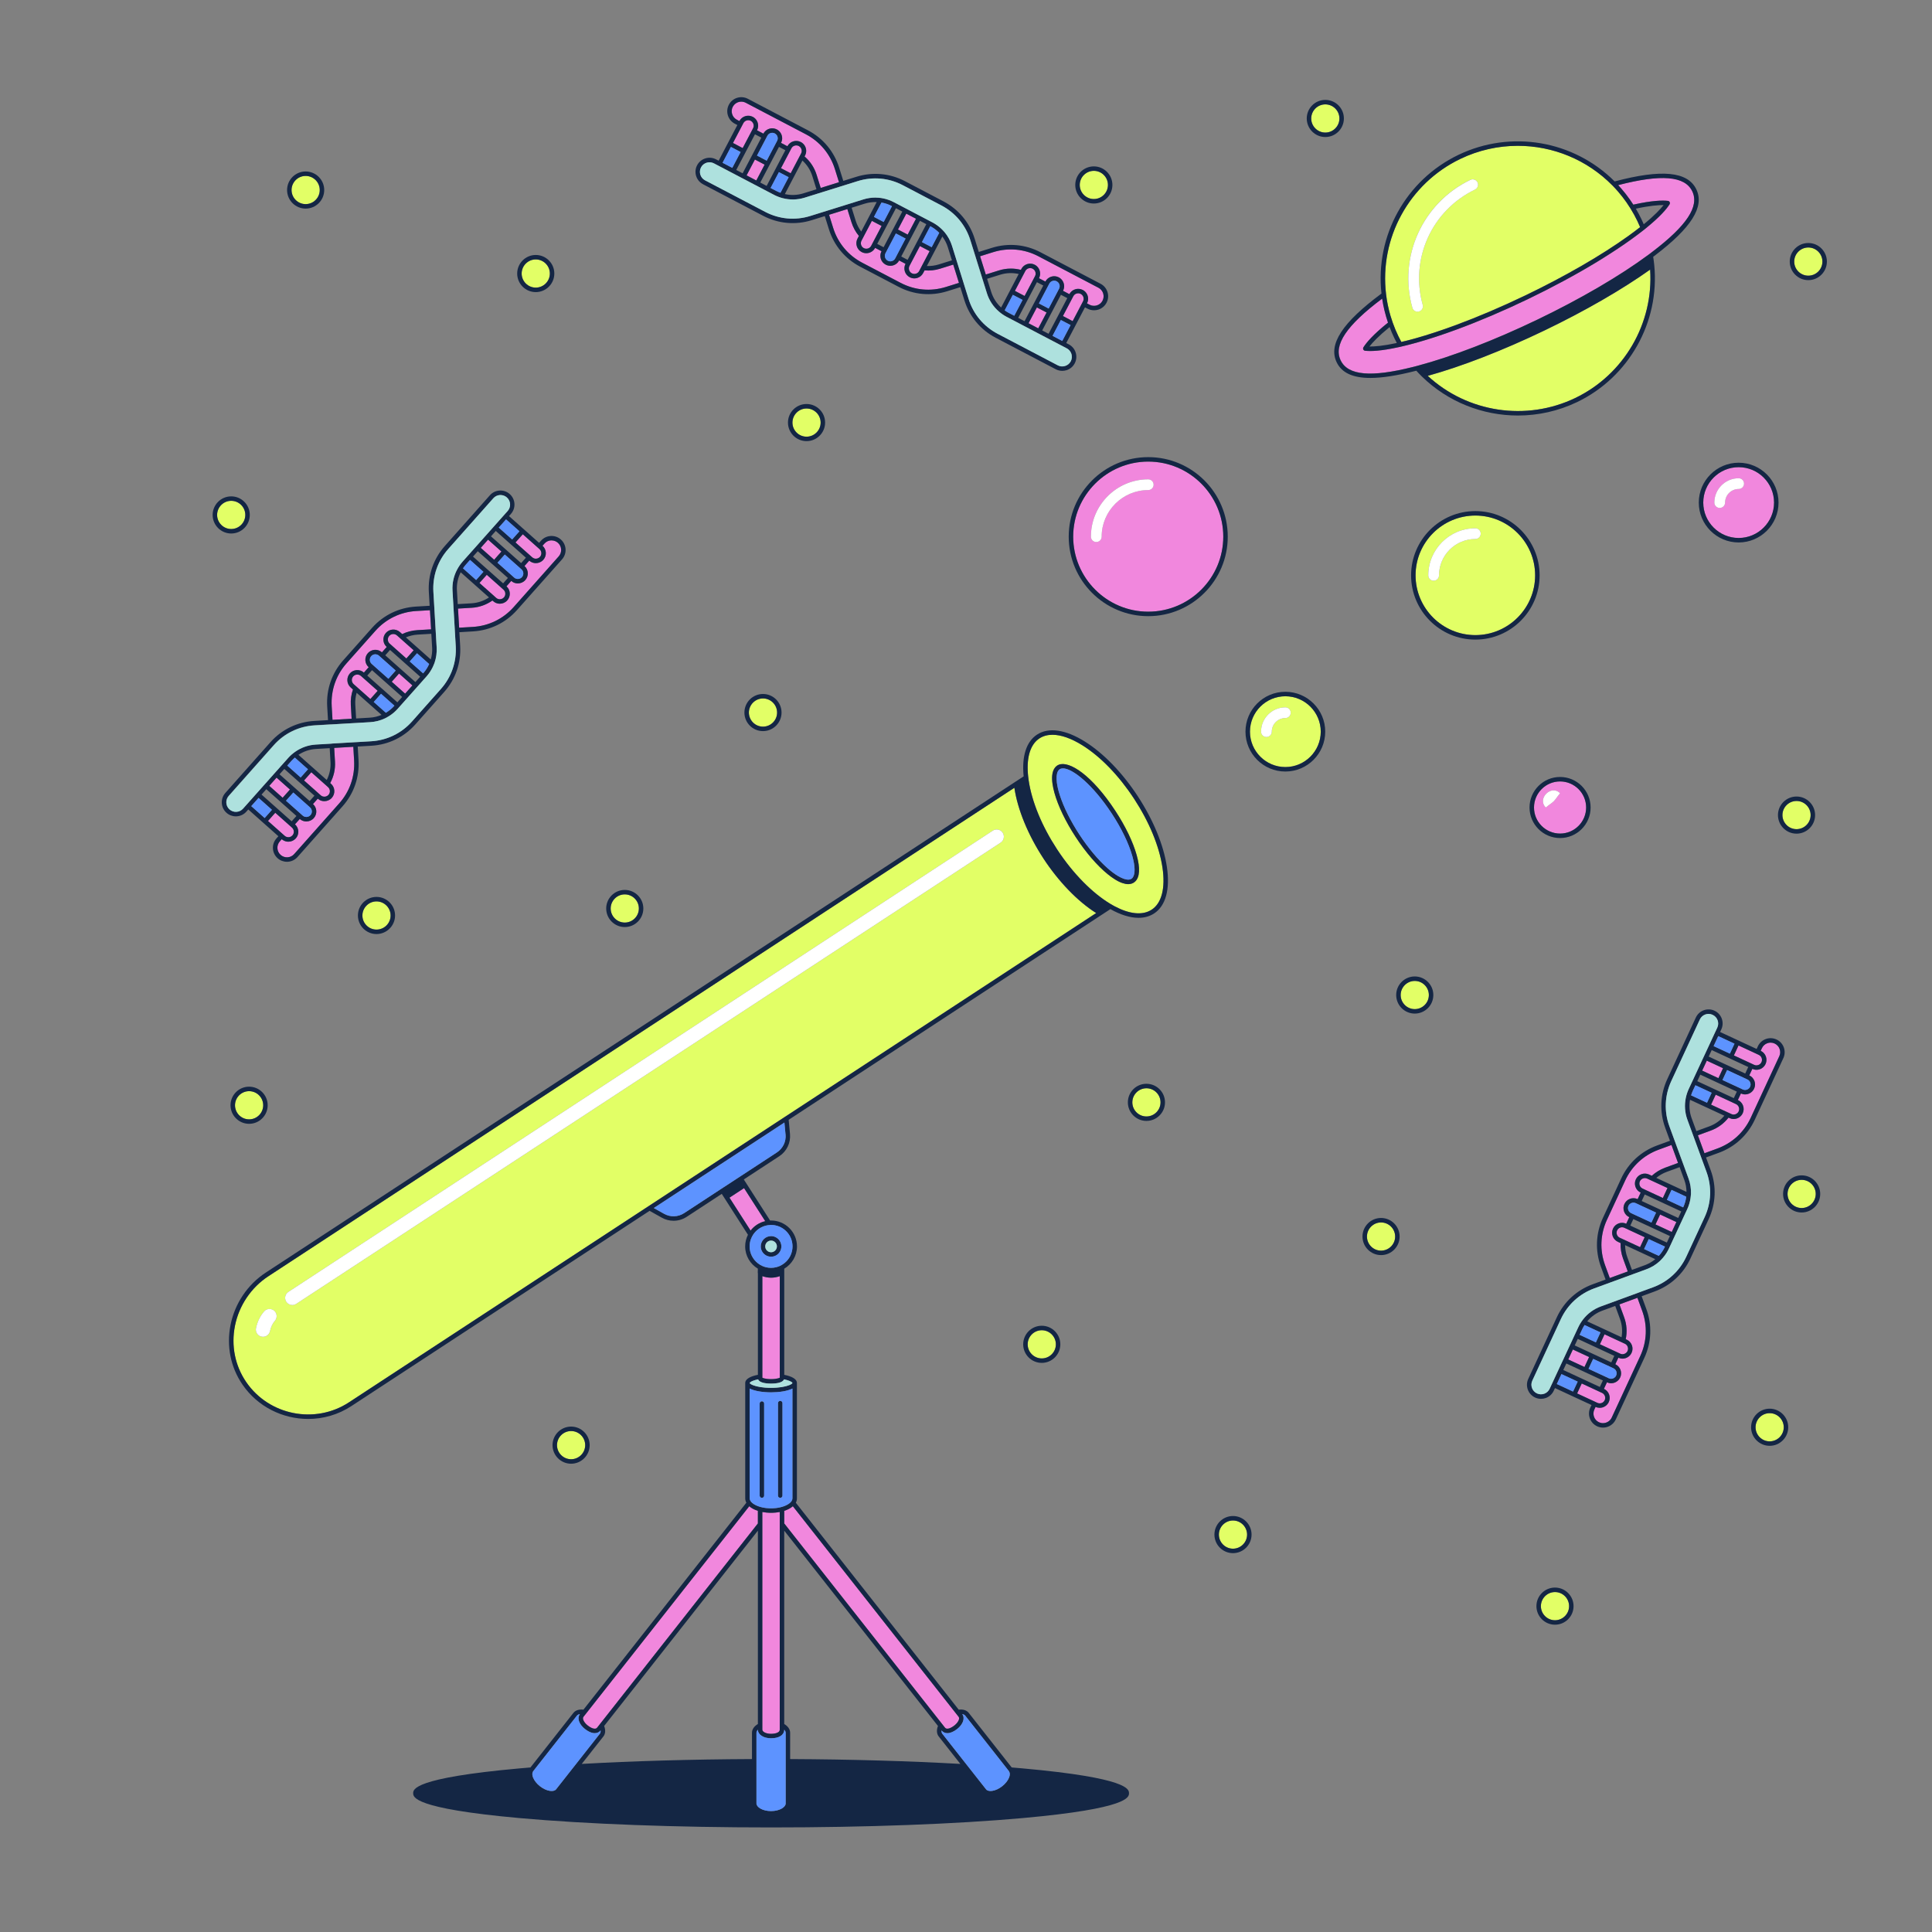 <?xml version="1.0" encoding="UTF-8"?>
<svg id="Illustration" xmlns="http://www.w3.org/2000/svg" viewBox="0 0 1080 1080">
  <rect x="0" y="0" width="1080" height="1080" fill="#808080" stroke="none"/>
  <defs>
    <style>
      .cls-1 {
        fill: none;
      }

      .cls-2 {
        fill: #e2ff66;
      }

      .cls-3 {
        fill: #5d93ff;
      }

      .cls-4 {
        fill: #f187dd;
      }

      .cls-5 {
        fill: #aee1de;
      }

      .cls-6 {
        fill: #fff;
      }

      .cls-7 {
        fill: #142644;
      }
    </style>
  </defs>
  <path class="cls-1" d="M908.44,696.04c.03,2.23.41,4.46,1.2,6.62l2.64,7.21,7.21-2.64c2.16-.79,4.11-1.94,5.83-3.36l-8.44-3.92-8.44-3.92Z"/>
  <path class="cls-1" d="M776.81,182.83c-6.17,5.01-9.5,8.6-11.28,10.88,2.84.03,7.66-.32,15.3-1.98-.51-.96-1.01-1.92-1.45-2.85-.94-1.96-1.79-4-2.57-6.05Z"/>
  <path class="cls-1" d="M929.96,114.63c-2.84-.01-7.73.33-15.52,2.02,1.12,1.89,2.16,3.83,3.1,5.79h0c.45.94.89,1.93,1.32,2.93,6.06-4.94,9.34-8.48,11.1-10.73Z"/>
  <path class="cls-1" d="M954.32,619.23l-9.6-4.45c-.61,3.42-.33,6.95.9,10.3l2.64,7.21,7.21-2.64c3.35-1.23,6.22-3.29,8.44-5.97l-9.6-4.45s0,0,0,0Z"/>
  <polygon class="cls-1" points="960.69 605.48 950.48 600.75 948.79 604.39 959 609.13 959 609.13 969.22 613.87 970.91 610.22 960.69 605.48 960.69 605.48"/>
  <polygon class="cls-1" points="965.38 595.38 975.59 600.12 977.28 596.47 967.06 591.74 956.85 587 955.16 590.65 965.38 595.38"/>
  <polygon class="cls-1" points="881.98 748.45 880.28 752.1 890.5 756.84 900.71 761.57 902.4 757.93 892.19 753.19 881.98 748.45"/>
  <polygon class="cls-1" points="282.9 307.28 291.31 314.76 293.99 311.76 285.56 304.28 277.15 296.8 274.48 299.81 282.9 307.28"/>
  <path class="cls-1" d="M887.28,738.64l9.6,4.45,9.6,4.45c.61-3.42.33-6.95-.9-10.3l-2.64-7.21-7.21,2.64c-3.35,1.23-6.22,3.29-8.44,5.97Z"/>
  <polygon class="cls-1" points="913.04 681.47 911.35 685.12 921.56 689.86 921.56 689.86 931.78 694.6 933.47 690.95 923.25 686.21 913.04 681.47"/>
  <polygon class="cls-1" points="885.81 766.94 875.6 762.2 873.91 765.85 884.12 770.58 894.34 775.32 896.03 771.68 885.81 766.94"/>
  <polygon class="cls-1" points="929.63 672.46 919.42 667.73 917.72 671.37 927.94 676.11 938.15 680.85 939.84 677.2 929.63 672.47 929.63 672.46"/>
  <path class="cls-1" d="M423.66,963.75v-108.09l-85.94,109.18c.89,2.31.74,4.39-.44,5.89l-12.06,15.32c28.45-1.61,61-2.55,95.15-2.71v-14.7c0-1.95,1.26-3.68,3.3-4.89Z"/>
  <path class="cls-1" d="M925.87,658.45l8.44,3.92s0,0,0,0l8.44,3.91c-.03-2.23-.41-4.46-1.2-6.62l-2.64-7.21-7.21,2.64c-2.16.79-4.11,1.94-5.83,3.36Z"/>
  <path class="cls-1" d="M441.69,968.64v14.7c34.15.16,66.7,1.09,95.15,2.71l-12.06-15.32c-1.18-1.49-1.33-3.58-.44-5.89l-85.94-109.18v108.09c2.04,1.22,3.3,2.94,3.3,4.89Z"/>
  <polygon class="cls-1" points="587.83 174.74 587.83 174.75 582.6 184.72 586.16 186.58 591.39 176.61 596.62 166.64 593.06 164.77 587.83 174.74"/>
  <polygon class="cls-1" points="433.78 93.95 439.01 83.98 435.45 82.11 430.23 92.08 430.23 92.08 425 102.05 428.55 103.92 433.78 93.95 433.78 93.95"/>
  <path class="cls-1" d="M559.64,171.9l4.91-9.37,4.91-9.37c-3.39-.78-6.92-.67-10.33.4l-7.33,2.29,2.29,7.33c1.06,3.4,2.98,6.38,5.55,8.72Z"/>
  <polygon class="cls-1" points="173.1 447.8 175.77 444.8 167.35 437.32 158.93 429.84 156.26 432.84 164.68 440.32 173.1 447.8"/>
  <polygon class="cls-1" points="420.36 86.91 425.59 76.94 422.03 75.07 416.8 85.04 416.8 85.05 411.57 95.01 415.13 96.88 420.36 86.91"/>
  <path class="cls-1" d="M182.65,436.02c1.57-3.1,2.32-6.56,2.11-10.12l-.45-7.67-7.67.45c-3.56.21-6.91,1.36-9.8,3.28l7.91,7.03,7.91,7.03Z"/>
  <polygon class="cls-1" points="157.28 448.65 148.87 441.17 146.2 444.17 154.61 451.65 163.03 459.13 165.7 456.12 157.28 448.65"/>
  <path class="cls-1" d="M226.9,356.29l6.96,6.18,6.96,6.18c.62-2.14.89-4.39.76-6.68l-.45-7.67-7.67.45c-2.29.14-4.49.67-6.55,1.54Z"/>
  <polygon class="cls-1" points="281.25 326.09 283.92 323.09 275.5 315.61 267.08 308.13 264.41 311.13 272.83 318.61 281.25 326.09"/>
  <path class="cls-1" d="M273.34,333.96l-7.91-7.03-7.91-7.03c-1.57,3.1-2.32,6.56-2.11,10.12l.45,7.67,7.67-.45c3.56-.21,6.91-1.36,9.8-3.28Z"/>
  <path class="cls-1" d="M213.28,399.64l-6.96-6.18-6.96-6.18c-.62,2.14-.89,4.39-.76,6.68l.45,7.67,7.67-.45c2.29-.14,4.49-.67,6.55-1.54Z"/>
  <polygon class="cls-1" points="232.2 381.28 234.87 378.28 226.46 370.8 218.04 363.32 215.37 366.32 223.79 373.8 232.2 381.28"/>
  <polygon class="cls-1" points="222.14 392.61 224.81 389.61 216.39 382.13 207.97 374.65 205.3 377.65 213.72 385.13 222.14 392.61"/>
  <path class="cls-1" d="M481.43,129.44l4.32-8.24s0,0,0,0l4.32-8.24c-2.23-.08-4.48.19-6.67.88l-7.33,2.29,2.29,7.33c.68,2.19,1.74,4.2,3.07,5.98Z"/>
  <polygon class="cls-1" points="495.61 126.38 490.38 136.34 493.94 138.21 499.17 128.24 504.4 118.27 500.84 116.4 495.61 126.37 495.61 126.38"/>
  <polygon class="cls-1" points="569.18 177.68 572.74 179.54 577.97 169.58 577.97 169.57 583.2 159.6 579.64 157.74 574.41 167.71 569.18 177.68"/>
  <path class="cls-1" d="M448.56,89.75l-4.91,9.37s0,0,0,0l-4.91,9.37c3.38.78,6.92.67,10.33-.4l7.33-2.29-2.29-7.33c-1.06-3.4-2.99-6.38-5.55-8.72Z"/>
  <polygon class="cls-1" points="503.8 143.38 507.36 145.25 512.59 135.28 517.82 125.31 514.26 123.44 509.03 133.41 503.8 143.38"/>
  <path class="cls-1" d="M518.13,148.69c2.23.08,4.48-.19,6.67-.88l7.33-2.29-2.29-7.33c-.68-2.19-1.74-4.2-3.07-5.98l-4.32,8.24-4.32,8.24Z"/>
  <g>
    <path class="cls-2" d="M583.24,479.86c-8.6-13.13-14.43-27.39-16.22-39.48l-417.07,273.09c-9.59,6.28-16.38,16.37-18.63,27.69-2.2,11.1.03,22.26,6.28,31.41,12.75,18.65,38.51,23.75,57.42,11.37l167.35-109.58h0s0,0,0,0l38.24-25.04.02-.02,38.22-25.03s0,0,0,0h0s173.88-113.86,173.88-113.86c-10.32-6.5-20.98-17.52-29.52-30.55ZM153.64,738.39c-1.29,1.45-2.22,3.42-2.7,5.72-.39,1.89-2.06,3.18-3.91,3.18-.27,0-.55-.03-.82-.09-2.16-.45-3.55-2.57-3.1-4.73.77-3.66,2.34-6.91,4.55-9.39,1.47-1.65,4-1.8,5.65-.33,1.65,1.47,1.8,4,.33,5.65ZM559.36,471.04l-393.76,257.83c-.68.44-1.44.65-2.19.65-1.3,0-2.58-.64-3.35-1.81-1.21-1.85-.69-4.33,1.16-5.54l393.76-257.83c1.85-1.21,4.33-.69,5.54,1.16,1.21,1.85.69,4.33-1.16,5.54Z"/>
    <path class="cls-2" d="M633.98,446.52c-8.46-12.92-18.72-23.54-28.89-29.89-6.26-3.91-11.97-5.9-16.75-5.9-2.76,0-5.21.67-7.27,2.01-4.95,3.24-7.2,10.16-6.47,19.68h0c.04.46.08.94.13,1.41.05.45.11.92.17,1.39.05.36.09.72.14,1.08,1.76,11.86,7.39,25.51,15.85,38.43,9.04,13.8,19.83,24.51,29.77,30.5,0,0,0,0,0,0,.4.24.81.48,1.21.7.41.23.83.47,1.23.68,0,0,0,0,0,0,8.13,4.32,15.53,5.27,20.69,1.89,5.6-3.67,7.75-12.04,6.04-23.56-1.76-11.86-7.39-25.51-15.85-38.43ZM619.19,488.65c-5.91-4.82-12.26-12.18-17.87-20.75-5.61-8.56-9.82-17.32-11.87-24.67-.48-1.73-.82-3.32-1.04-4.79-.14-.95-.23-1.85-.27-2.69-.03-.79-.02-1.53.05-2.21.18-1.94.74-3.48,1.67-4.58.28-.33.59-.61.93-.86.08-.06.15-.12.23-.18.27-.17.56-.31.86-.43,5.84-2.29,18.44,5.68,31.67,25.87,5.61,8.56,9.82,17.32,11.87,24.67,2.02,7.24,1.73,12.29-.81,14.71-.23.22-.48.43-.75.61-.08.05-.17.09-.26.14-.37.21-.75.39-1.16.51-.55.16-1.15.25-1.78.25-.95,0-1.99-.21-3.11-.58-.65-.22-1.32-.48-2.03-.82-.76-.37-1.56-.83-2.37-1.34-1.26-.79-2.58-1.73-3.96-2.86Z"/>
    <path class="cls-2" d="M824.73,288.2c-18.43,0-33.42,14.99-33.42,33.42s14.99,33.42,33.42,33.42,33.42-14.99,33.42-33.42-14.99-33.42-33.42-33.42ZM824.73,301.31c-11.2,0-20.31,9.11-20.31,20.31,0,1.66-1.34,3-3,3s-3-1.34-3-3c0-14.51,11.8-26.31,26.31-26.31,1.66,0,3,1.34,3,3s-1.34,3-3,3Z"/>
    <path class="cls-2" d="M718.52,389.21c-10.91,0-19.79,8.88-19.79,19.79s8.88,19.79,19.79,19.79,19.79-8.88,19.79-19.79-8.88-19.79-19.79-19.79ZM718.52,401.41c-4.19,0-7.59,3.41-7.59,7.59,0,1.66-1.34,3-3,3s-3-1.34-3-3c0-7.5,6.1-13.59,13.59-13.59,1.66,0,3,1.34,3,3s-1.34,3-3,3Z"/>
    <path class="cls-2" d="M785.66,190.59c.46-.11.9-.22,1.36-.34,1.41-.36,2.83-.74,4.26-1.14,6.99-1.96,14.62-4.47,22.63-7.44,12.39-4.59,25.7-10.26,39.03-16.67,22.01-10.59,42.37-22.35,57.33-33.12,1.19-.85,2.35-1.71,3.5-2.57.37-.28.74-.57,1.11-.85.65-.5,1.3-1,1.95-1.51-.5-1.19-1.02-2.34-1.55-3.45-1.16-2.4-2.46-4.78-3.88-7.05,0,0,0,0,0,0-.71-1.15-1.46-2.29-2.24-3.4-.72-1.03-1.47-2.04-2.25-3.04-.78-.99-1.58-1.96-2.4-2.92-1.02-1.18-2.06-2.33-3.16-3.44-14.27-14.52-33.44-22.18-52.9-22.18-10.89,0-21.87,2.4-32.14,7.33-28.62,13.76-45.29,44.18-41.5,75.69.48,4.05,1.31,8.06,2.46,11.97.38,1.3.8,2.59,1.26,3.87.9,2.53,1.94,5.03,3.09,7.43.53,1.09,1.1,2.22,1.72,3.36.76-.18,1.53-.37,2.31-.56ZM821.95,100.54c1.49-.72,3.29-.09,4,1.4.72,1.49.09,3.29-1.4,4-24.13,11.61-36.43,38.72-29.25,64.46.45,1.6-.49,3.25-2.08,3.7-.27.08-.54.11-.81.11-1.31,0-2.52-.87-2.89-2.2-7.96-28.55,5.68-58.62,32.43-71.48Z"/>
    <path class="cls-2" d="M863.46,184.69c-23.33,11.22-46.42,20.19-65.35,25.41,22.22,20.54,55.07,25.56,82.48,12.38,27.26-13.11,43.86-41.75,41.85-71.78-15.69,11.17-36.52,23.19-58.98,33.99Z"/>
    <path class="cls-2" d="M611.46,111.27c4.35,0,7.88-3.54,7.88-7.88s-3.54-7.88-7.88-7.88-7.88,3.54-7.88,7.88,3.54,7.88,7.88,7.88Z"/>
    <path class="cls-2" d="M299.49,160.79c4.35,0,7.88-3.54,7.88-7.88s-3.54-7.88-7.88-7.88-7.88,3.54-7.88,7.88,3.54,7.88,7.88,7.88Z"/>
    <path class="cls-2" d="M426.52,406.2c4.35,0,7.88-3.54,7.88-7.88s-3.54-7.88-7.88-7.88-7.88,3.54-7.88,7.88,3.54,7.88,7.88,7.88Z"/>
    <path class="cls-2" d="M210.47,519.65c4.35,0,7.88-3.54,7.88-7.88s-3.54-7.88-7.88-7.88-7.88,3.54-7.88,7.88,3.54,7.88,7.88,7.88Z"/>
    <path class="cls-2" d="M137.13,287.85c0-4.35-3.54-7.88-7.88-7.88s-7.88,3.54-7.88,7.88,3.54,7.88,7.88,7.88,7.88-3.54,7.88-7.88Z"/>
    <path class="cls-2" d="M349.25,515.73c4.35,0,7.88-3.54,7.88-7.88s-3.54-7.88-7.88-7.88-7.88,3.54-7.88,7.88,3.54,7.88,7.88,7.88Z"/>
    <path class="cls-2" d="M131.37,617.85c0,4.35,3.54,7.88,7.88,7.88s7.88-3.54,7.88-7.88-3.54-7.88-7.88-7.88-7.88,3.54-7.88,7.88Z"/>
    <path class="cls-2" d="M319.25,799.96c-4.35,0-7.88,3.54-7.88,7.88s3.54,7.88,7.88,7.88,7.88-3.54,7.88-7.88-3.54-7.88-7.88-7.88Z"/>
    <path class="cls-2" d="M689.25,849.96c-4.35,0-7.88,3.54-7.88,7.88s3.54,7.88,7.88,7.88,7.88-3.54,7.88-7.88-3.54-7.88-7.88-7.88Z"/>
    <path class="cls-2" d="M869.25,889.96c-4.35,0-7.88,3.54-7.88,7.88s3.54,7.88,7.88,7.88,7.88-3.54,7.88-7.88-3.54-7.88-7.88-7.88Z"/>
    <path class="cls-2" d="M989.25,789.96c-4.35,0-7.88,3.54-7.88,7.88s3.54,7.88,7.88,7.88,7.88-3.54,7.88-7.88-3.54-7.88-7.88-7.88Z"/>
    <path class="cls-2" d="M1012.15,455.63c0-4.35-3.54-7.88-7.88-7.88s-7.88,3.54-7.88,7.88,3.54,7.88,7.88,7.88,7.88-3.54,7.88-7.88Z"/>
    <circle class="cls-2" cx="1007.13" cy="667.41" r="7.88"/>
    <path class="cls-2" d="M772.02,683.35c-4.35,0-7.88,3.54-7.88,7.88s3.54,7.88,7.88,7.88,7.88-3.54,7.88-7.88-3.54-7.88-7.88-7.88Z"/>
    <path class="cls-2" d="M640.86,608.34c-4.35,0-7.88,3.54-7.88,7.88s3.54,7.88,7.88,7.88,7.88-3.54,7.88-7.88-3.54-7.88-7.88-7.88Z"/>
    <path class="cls-2" d="M790.86,548.34c-4.35,0-7.88,3.54-7.88,7.88s3.54,7.88,7.88,7.88,7.88-3.54,7.88-7.88-3.54-7.88-7.88-7.88Z"/>
    <path class="cls-2" d="M450.86,244.11c4.35,0,7.88-3.54,7.88-7.88s-3.54-7.88-7.88-7.88-7.88,3.54-7.88,7.88,3.54,7.88,7.88,7.88Z"/>
    <path class="cls-2" d="M170.86,114.11c4.35,0,7.88-3.54,7.88-7.88s-3.54-7.88-7.88-7.88-7.88,3.54-7.88,7.88,3.54,7.88,7.88,7.88Z"/>
    <path class="cls-2" d="M740.86,58.34c-4.35,0-7.88,3.54-7.88,7.88s3.54,7.88,7.88,7.88,7.88-3.54,7.88-7.88-3.54-7.88-7.88-7.88Z"/>
    <path class="cls-2" d="M1010.86,138.34c-4.35,0-7.88,3.54-7.88,7.88s3.54,7.88,7.88,7.88,7.88-3.54,7.88-7.88-3.54-7.88-7.88-7.88Z"/>
    <path class="cls-2" d="M582.36,743.6c-4.35,0-7.88,3.54-7.88,7.88s3.54,7.88,7.88,7.88,7.88-3.54,7.88-7.88-3.54-7.88-7.88-7.88Z"/>
  </g>
  <g>
    <path class="cls-4" d="M427.77,682.64l-11.83-18.47-8.15,5.33,11.79,18.4c2.01-2.6,4.89-4.5,8.19-5.26Z"/>
    <path class="cls-4" d="M328.78,956.4l-.82,1.04-.83,1.05-.97,1.23c-.44.56-.26,1.35-.03,1.91.41,1,1.26,2.04,2.41,2.94,1.21.95,2.41,1.57,3.39,1.74,1.13.21,1.62-.23,1.89-.57l.97-1.23.82-1.05.82-1.04,87.22-110.8v-7.04c-1.96-.63-3.61-1.51-4.82-2.57l-90.06,114.4Z"/>
    <path class="cls-4" d="M534.91,958.48l-.82-1.05-.82-1.04-90.06-114.4c-1.21,1.06-2.86,1.94-4.82,2.57v7.04l87.22,110.8.82,1.04.82,1.05.97,1.23c1.38,1.75,4.64-.67,5.28-1.17,2.11-1.66,3.18-3.84,2.38-4.85l-.97-1.23Z"/>
    <path class="cls-4" d="M432.1,845.64c-.19,0-.38.01-.57.02-.17,0-.33.01-.5.01s-.34-.01-.5-.01c-.19,0-.38,0-.57-.02-.51-.02-1.02-.05-1.51-.1-.79-.08-1.55-.19-2.28-.33v121.66c0,1.29,2.18,2.34,4.87,2.34.81,0,4.87-.11,4.87-2.34v-121.66c-.73.14-1.5.25-2.28.33-.5.05-1,.08-1.51.1Z"/>
    <path class="cls-4" d="M426.16,713.38v56.76c.18.12.54.27,1.07.4.85.22,2.13.4,3.8.4s2.95-.19,3.8-.4c.53-.13.89-.28,1.07-.4v-56.76c-1.56.55-3.21.85-4.87.85s-3.31-.3-4.87-.86Z"/>
    <path class="cls-4" d="M915.33,725.49l-10.06,3.68,2.64,7.21c1.46,3.98,1.73,8.19.89,12.24l.55.25c1.35.63,2.37,1.74,2.89,3.14s.45,2.91-.18,4.26c-.91,1.96-2.89,3.23-5.05,3.23-.81,0-1.6-.17-2.34-.52l-1.69,3.65c1.35.63,2.37,1.74,2.89,3.14.51,1.4.45,2.91-.18,4.26-.91,1.96-2.89,3.23-5.05,3.23-.81,0-1.6-.17-2.34-.52l-1.69,3.64c2.78,1.29,4,4.61,2.71,7.4,0,0,0,0,0,0-.91,1.95-2.89,3.21-5.05,3.21-.8,0-1.61-.18-2.34-.51h0s-.68,1.47-.68,1.47c-.6,1.3-.66,2.75-.17,4.09.49,1.34,1.48,2.41,2.77,3.02.71.33,1.46.5,2.24.5,2.08,0,3.99-1.22,4.87-3.1l15.97-34.44c3.72-8.02,4.09-17.01,1.05-25.31l-2.64-7.21Z"/>
    <path class="cls-4" d="M927.16,642.69c-8.3,3.04-14.92,9.13-18.64,17.15l-10.23,22.05c-3.72,8.02-4.09,17.01-1.05,25.31l2.64,7.21,10.05-3.68-2.64-7.21c-1.03-2.81-1.48-5.74-1.36-8.64l-1.53-.71c-1.35-.63-2.37-1.74-2.89-3.14s-.45-2.91.18-4.26,1.74-2.38,3.14-2.89c1.4-.51,2.91-.45,4.25.18l1.69-3.65c-1.35-.63-2.37-1.74-2.89-3.14s-.45-2.91.18-4.26c.62-1.35,1.74-2.37,3.14-2.89s2.91-.45,4.26.18h0s1.69-3.65,1.69-3.65c-1.35-.63-2.37-1.74-2.89-3.13s-.45-2.91.18-4.26c.63-1.35,1.74-2.37,3.14-2.89,1.4-.51,2.91-.45,4.26.18l1.53.71c2.14-1.97,4.66-3.51,7.47-4.54l7.21-2.64-3.68-10.06-7.21,2.64Z"/>
    <path class="cls-4" d="M994.8,586.37h0c-.49-1.34-1.48-2.41-2.77-3.02-.72-.33-1.48-.5-2.25-.5-.62,0-1.24.11-1.84.33-1.34.49-2.41,1.48-3.02,2.77l-.68,1.47h0c1.34.62,2.36,1.73,2.88,3.12.52,1.4.45,2.92-.17,4.27,0,0,0,0,0,0-.91,1.96-2.9,3.23-5.05,3.23-.81,0-1.62-.18-2.34-.53l-1.69,3.65c1.35.63,2.37,1.74,2.88,3.14.51,1.4.45,2.91-.18,4.26-.91,1.96-2.89,3.23-5.05,3.23-.81,0-1.6-.17-2.34-.52l-1.69,3.65c1.35.63,2.37,1.74,2.88,3.14.51,1.4.45,2.91-.18,4.26-.91,1.96-2.89,3.23-5.05,3.23-.81,0-1.6-.17-2.34-.52l-.55-.25c-2.54,3.26-5.94,5.77-9.92,7.23l-7.21,2.64,3.68,10.06,7.21-2.64c8.3-3.04,14.92-9.13,18.64-17.15l15.97-34.44c.6-1.3.66-2.75.17-4.09Z"/>
    <path class="cls-4" d="M910.3,687.39l-1.13-.53-1.13-.53h0c-.41-.19-.85-.29-1.29-.29-.35,0-.71.06-1.05.19-.77.28-1.38.85-1.73,1.59h0c-.34.74-.38,1.58-.1,2.35.28.77.85,1.38,1.59,1.73l.77.36,1.17.54,1.19.55,8.22,3.81,2.58-5.56-9.08-4.21Z"/>
    <polygon class="cls-4" points="926.73 681.69 926.73 681.69 925.44 684.47 934.52 688.68 937.1 683.12 928.02 678.9 926.73 681.69"/>
    <path class="cls-4" d="M932.13,664.11l-8.22-3.81-1.19-.55-1.17-.54-.77-.36c-.74-.34-1.58-.38-2.34-.1-.77.28-1.38.85-1.73,1.59-.34.74-.38,1.58-.1,2.34.28.77.85,1.38,1.59,1.73l1.13.53,1.13.53,9.08,4.21,2.58-5.56Z"/>
    <path class="cls-4" d="M892.97,784.21s0,0,0,0c.4.18.85.28,1.29.28,1.21,0,2.28-.68,2.78-1.77.71-1.54.04-3.37-1.49-4.08,0,0,0,0,0,0l-1.13-.52-1.13-.53-9.08-4.21-2.58,5.57,9.08,4.21,1.13.53,1.13.53Z"/>
    <rect class="cls-4" x="879.42" y="754.25" width="6.13" height="10.01" transform="translate(-177.64 1240.29) rotate(-65.11)"/>
    <path class="cls-4" d="M904.59,756.19l1.13.53h0c.41.19.84.29,1.29.29,1.19,0,2.29-.7,2.79-1.78.34-.74.38-1.58.1-2.35-.28-.77-.85-1.38-1.59-1.73l-.15-.07-1.15-.53-1.15-.53-8.91-4.13-1.29,2.78h0s-1.29,2.78-1.29,2.78l9.08,4.21,1.13.53Z"/>
    <path class="cls-4" d="M969.3,616.66l-1.13-.53-9.08-4.21-1.29,2.78h0s-1.29,2.78-1.29,2.78l8.91,4.13,1.15.53,1.15.53.15.07c.41.19.84.29,1.29.29,1.19,0,2.29-.7,2.79-1.78.71-1.53.04-3.36-1.49-4.07h0s-1.13-.53-1.13-.53Z"/>
    <polygon class="cls-4" points="961.29 601.22 961.9 599.91 961.9 599.91 963.19 597.13 954.11 592.91 951.53 598.48 960.61 602.69 961.29 601.22"/>
    <path class="cls-4" d="M979.47,594.73l1.13.53s0,0,0,0c1.5.72,3.38,0,4.07-1.49.35-.75.38-1.59.1-2.36-.28-.76-.84-1.37-1.58-1.71h-.01s-1.13-.53-1.13-.53l-1.13-.53-9.08-4.21-2.58,5.57,9.08,4.21,1.13.53Z"/>
    <path class="cls-4" d="M641.87,258.04c-23.13,0-41.95,18.82-41.95,41.95s18.82,41.95,41.95,41.95,41.95-18.82,41.95-41.95-18.82-41.95-41.95-41.95ZM641.87,273.94c-14.36,0-26.04,11.68-26.04,26.04,0,1.66-1.34,3-3,3s-3-1.34-3-3c0-17.67,14.38-32.04,32.04-32.04,1.66,0,3,1.34,3,3s-1.34,3-3,3Z"/>
    <path class="cls-4" d="M886.66,451.4c0-8.03-6.54-14.57-14.57-14.57s-14.57,6.54-14.57,14.57,6.54,14.57,14.57,14.57,14.57-6.54,14.57-14.57ZM868.58,447.89c-1.45,1.35-2.54,1.87-4.45,3.51-5.11-4.86,3.11-13.09,7.96-7.96-1.63,1.92-2.15,3.01-3.51,4.45Z"/>
    <path class="cls-4" d="M971.92,300.74c10.91,0,19.79-8.88,19.79-19.79s-8.88-19.79-19.79-19.79-19.79,8.88-19.79,19.79,8.88,19.79,19.79,19.79ZM971.92,267.35c1.66,0,3,1.34,3,3s-1.34,3-3,3c-4.19,0-7.59,3.41-7.59,7.59,0,1.66-1.34,3-3,3s-3-1.34-3-3c0-7.5,6.1-13.59,13.59-13.59Z"/>
    <path class="cls-4" d="M904.62,103.47c.28.3.55.62.83.93.32.35.63.71.95,1.06.6.69,1.17,1.39,1.74,2.1.25.3.5.6.74.91.79,1.02,1.57,2.05,2.31,3.11.1.14.19.29.29.44.54.78,1.08,1.57,1.59,2.37,10.61-2.38,16.38-2.47,19.36-2.11.42.05.79.31.98.7.19.39.16.84-.07,1.2-1.58,2.53-5.21,6.92-13.48,13.59-.24.19-.47.38-.71.58,0,0,0,0,0,0-.1.08-.21.16-.31.24-.86.68-1.72,1.33-2.57,1.98,0,0,0,0-.01,0-.22.16-.43.33-.65.5-.13.1-.27.2-.4.3-.81.61-1.63,1.2-2.45,1.8-.33.24-.66.49-1,.73-4.55,3.27-9.59,6.63-15,10.01-.21.13-.4.26-.61.39-1.05.65-2.11,1.3-3.18,1.96-.08.05-.17.1-.25.16-11.65,7.06-24.84,14.19-38.66,20.83-13.56,6.52-27.1,12.28-39.69,16.92-7.92,2.92-15.46,5.4-22.38,7.34-1.43.4-2.85.78-4.25,1.14-.35.09-.68.17-1.03.26-1.12.28-2.23.55-3.31.8-.12.03-.25.06-.37.09-.31.07-.6.13-.9.2-10.36,2.3-16.06,2.4-19.02,2.05-.43-.05-.8-.31-.98-.7s-.16-.84.07-1.21c1.61-2.57,5.3-7.03,13.74-13.8-.04-.1-.06-.21-.1-.32-.33-.97-.64-1.95-.93-2.94-.02-.05-.03-.11-.04-.16-.28-.96-.54-1.93-.78-2.9-.04-.17-.09-.34-.13-.51-.24-.98-.45-1.97-.65-2.96-.04-.19-.07-.37-.11-.56-.19-1.02-.38-2.04-.53-3.07,0,0,0,0,0,0-19.91,14.94-27.27,25.93-23.16,34.49,4.06,8.44,16.91,9.61,40.42,3.68.1-.03.21-.05.31-.08l.74-.19c.1-.03.2-.05.3-.08.2-.05.39-.1.59-.15.25-.06.5-.14.75-.2,0,0,0,0,0,0,19.16-5.1,42.87-14.24,66.92-25.8,24.04-11.56,45.99-24.38,61.93-36.16,0,0,0,0,0,0,.21-.15.42-.31.63-.46.17-.12.33-.24.49-.37.09-.07.17-.13.26-.2l.6-.46c.08-.06.17-.13.25-.19,19.31-14.67,26.42-25.44,22.36-33.87-4.12-8.56-17.29-9.67-41.4-3.45Z"/>
    <path class="cls-4" d="M232.67,341.57c-8.83.52-16.92,4.45-22.8,11.06l-16.15,18.17c-5.87,6.61-8.82,15.11-8.3,23.94l.45,7.67,10.69-.63-.45-7.67c-.18-2.99.24-5.92,1.19-8.67l-1.26-1.12c-2.29-2.04-2.5-5.57-.46-7.86.99-1.11,2.35-1.77,3.83-1.86,1.48-.1,2.91.41,4.02,1.4l2.67-3.01c-1.11-.99-1.77-2.35-1.86-3.83s.41-2.91,1.4-4.03c.99-1.11,2.35-1.77,3.84-1.86,1.5-.09,2.92.41,4.03,1.4h0s2.67-3,2.67-3c-1.11-.99-1.77-2.35-1.86-3.83-.09-1.48.41-2.91,1.4-4.03.99-1.11,2.35-1.77,3.83-1.86,1.48-.09,2.91.41,4.03,1.4l1.26,1.12c2.61-1.27,5.48-2.02,8.47-2.2l7.67-.45-.63-10.69-7.67.45Z"/>
    <path class="cls-4" d="M197.49,417.46l-10.69.63.45,7.67c.25,4.23-.7,8.34-2.68,11.98l.45.4c1.11.99,1.77,2.35,1.86,3.83s-.41,2.91-1.4,4.03c-1.07,1.21-2.6,1.87-4.17,1.87-.53,0-1.07-.08-1.6-.23-.78-.23-1.48-.63-2.09-1.17l-2.67,3c2.29,2.04,2.5,5.57.46,7.86-1.07,1.21-2.6,1.87-4.17,1.87-.53,0-1.07-.08-1.59-.23-.78-.24-1.48-.63-2.09-1.17l-2.67,3c1.11.99,1.77,2.35,1.86,3.83.09,1.48-.41,2.92-1.4,4.03h0c-1.07,1.2-2.6,1.86-4.17,1.86-.53,0-1.07-.08-1.6-.23-.77-.23-1.49-.64-2.09-1.17h0s-1.08,1.21-1.08,1.21c-.95,1.07-1.43,2.44-1.34,3.87.08,1.43.72,2.74,1.79,3.69,1.06.94,2.46,1.44,3.87,1.34,1.43-.08,2.74-.72,3.69-1.79l25.21-28.38c5.87-6.61,8.82-15.11,8.3-23.94l-.45-7.67Z"/>
    <path class="cls-4" d="M308.33,302.09c-.1,0-.21,0-.32,0-1.43.08-2.74.72-3.69,1.79l-1.08,1.21h0c1.11.98,1.78,2.34,1.86,3.83s-.41,2.92-1.4,4.03c-1.07,1.21-2.6,1.87-4.17,1.87-.53,0-1.07-.08-1.6-.24-.79-.25-1.49-.64-2.09-1.17l-2.67,3.01c2.3,2.04,2.5,5.57.46,7.86-1.07,1.21-2.6,1.87-4.17,1.87-.53,0-1.07-.08-1.6-.23-.78-.23-1.48-.63-2.09-1.17l-2.67,3.01c2.29,2.04,2.5,5.56.46,7.86-1.07,1.21-2.6,1.87-4.17,1.87-.53,0-1.07-.08-1.6-.23-.78-.23-1.48-.63-2.09-1.17l-.45-.4c-3.38,2.39-7.35,3.82-11.58,4.07l-7.67.45.63,10.69,7.67-.45c8.83-.52,16.92-4.45,22.8-11.06l25.21-28.38c1.96-2.21,1.76-5.6-.45-7.56-.99-.88-2.24-1.35-3.56-1.35Z"/>
    <path class="cls-4" d="M202.71,378.69l-.93-.83h0c-.57-.5-1.28-.78-2.03-.78-.06,0-.12,0-.18,0-.82.05-1.57.41-2.11,1.02-1.12,1.26-1.01,3.21.25,4.33l.63.56.96.85.98.88,6.77,6.02,2.04-2.29,2.04-2.29-7.48-6.65-.93-.83Z"/>
    <polygon class="cls-4" points="221.02 378.8 218.99 381.09 226.47 387.74 230.54 383.15 223.06 376.5 221.02 378.8"/>
    <path class="cls-4" d="M223.5,356.62l-.96-.85-.63-.56c-.57-.5-1.28-.77-2.03-.77-.06,0-.12,0-.18,0-.82.05-1.57.41-2.11,1.03-.54.61-.82,1.4-.77,2.22.05.82.41,1.57,1.02,2.11h0s.93.83.93.83l.93.83,7.48,6.65,2.04-2.29,2.04-2.29-6.77-6.02-.98-.87Z"/>
    <path class="cls-4" d="M158.23,466.41l.93.83h0c.33.29.73.51,1.15.64,1.16.35,2.37,0,3.17-.89.55-.62.82-1.41.77-2.22-.05-.82-.41-1.57-1.02-2.11,0,0,0,0,0,0l-.93-.83-.93-.83-7.48-6.65-4.08,4.59,7.49,6.65.93.83Z"/>
    <polygon class="cls-4" points="160.05 443.65 162.08 441.36 154.6 434.71 150.53 439.3 158.01 445.95 160.05 443.65"/>
    <path class="cls-4" d="M178.36,443.76l.93.83c.34.3.72.52,1.15.64,1.14.34,2.39,0,3.18-.9.54-.61.82-1.4.77-2.22-.05-.82-.41-1.57-1.03-2.11l-.12-.11-.94-.84-.94-.84-7.34-6.52-2.04,2.29-2.04,2.29,7.48,6.65.93.83Z"/>
    <path class="cls-4" d="M276.31,333.26l.94.84.12.11c.34.3.72.52,1.15.64,1.14.35,2.39,0,3.18-.9.54-.61.82-1.4.77-2.22-.05-.82-.41-1.57-1.02-2.11l-.93-.83-.93-.83-7.48-6.65-2.04,2.29-2.04,2.29,7.34,6.52.94.84Z"/>
    <polygon class="cls-4" points="276.7 312.38 278.26 310.62 280.3 308.32 272.82 301.67 268.74 306.26 276.23 312.91 276.7 312.38"/>
    <path class="cls-4" d="M296.58,310.72l.94.83h0c.33.29.72.52,1.16.65,1.13.34,2.38-.01,3.16-.9,0,0,0,0,0,0,.55-.61.82-1.4.77-2.21-.05-.82-.41-1.56-1.03-2.1h0s-.93-.83-.93-.83l-.93-.83-7.48-6.65-4.08,4.58,7.48,6.65.93.83Z"/>
    <path class="cls-4" d="M465.75,127.39c2.63,8.44,8.39,15.35,16.22,19.46l21.53,11.29c7.83,4.11,16.79,4.92,25.23,2.29l7.33-2.29-3.19-10.22-7.33,2.29c-2.86.89-5.8,1.2-8.7.94l-.79,1.5c-.69,1.32-1.85,2.29-3.27,2.73-.55.17-1.11.25-1.66.25-.89,0-1.77-.21-2.58-.64,0,0,0,0,0,0-1.32-.69-2.29-1.85-2.73-3.27-.44-1.42-.31-2.93.38-4.24h0s-3.56-1.87-3.56-1.87h0c-.69,1.32-1.85,2.29-3.27,2.73-.55.17-1.11.25-1.67.25-.89,0-1.77-.21-2.58-.64-1.32-.69-2.29-1.85-2.73-3.27-.44-1.42-.31-2.93.39-4.24l-3.56-1.87c-1,1.9-2.94,2.98-4.94,2.98-.87,0-1.75-.2-2.58-.64h0c-1.32-.69-2.29-1.85-2.73-3.27-.44-1.42-.31-2.93.39-4.24l.79-1.5c-1.86-2.23-3.28-4.83-4.17-7.69l-2.29-7.33-10.22,3.19,2.29,7.33Z"/>
    <path class="cls-4" d="M594.22,162.56l3.56,1.87c1.42-2.72,4.8-3.77,7.52-2.34,0,0,0,0,0,0,1.91,1,3.07,3.05,2.96,5.2-.04.8-.26,1.6-.63,2.31h0s1.44.75,1.44.75c1.25.66,2.72.79,4.08.37,1.37-.43,2.48-1.36,3.15-2.62.67-1.27.8-2.72.37-4.08s-1.36-2.48-2.62-3.15l-33.62-17.63c-7.83-4.11-16.79-4.92-25.23-2.29l-7.33,2.29,3.19,10.22,7.33-2.29c2.2-.69,4.45-1.03,6.7-1.03,1.88,0,3.75.25,5.58.72l.27-.52c1.43-2.72,4.8-3.77,7.52-2.34,1.91,1,3.08,3.05,2.97,5.21-.04.81-.25,1.59-.63,2.31h0s3.56,1.87,3.56,1.87h0c.69-1.32,1.85-2.29,3.27-2.73,1.42-.44,2.93-.31,4.24.38,1.91,1,3.08,3.05,2.98,5.21-.04.82-.25,1.59-.63,2.31Z"/>
    <path class="cls-4" d="M411.9,66.93l1.44.75h0c1.42-2.71,4.79-3.76,7.51-2.35,1.92,1.01,3.08,3.06,2.97,5.21-.04.83-.25,1.61-.63,2.31l3.56,1.87c1.43-2.72,4.79-3.77,7.52-2.35,1.91,1,3.08,3.05,2.98,5.21-.04.81-.25,1.59-.63,2.31h0s3.56,1.87,3.56,1.87h0c1.43-2.72,4.8-3.77,7.52-2.35,1.91,1,3.08,3.05,2.98,5.21-.04.81-.25,1.59-.63,2.31l-.28.54c3.13,2.7,5.48,6.21,6.74,10.26l2.29,7.33,10.22-3.19-2.29-7.33c-2.63-8.44-8.39-15.35-16.22-19.46l-33.62-17.63c-.79-.42-1.64-.61-2.48-.61-1.93,0-3.8,1.04-4.75,2.87-.66,1.27-.79,2.71-.37,4.08s1.36,2.48,2.62,3.15Z"/>
    <path class="cls-4" d="M508.99,147.52l-.58,1.11h0c-.38.73-.46,1.56-.21,2.34.24.78.78,1.42,1.5,1.8,0,0,0,0,0,0,.73.38,1.56.46,2.34.21.78-.24,1.42-.78,1.8-1.5l.39-.75.6-1.14.61-1.17,4.21-8.02-2.72-1.42s0,0,0,0l-2.29-1.2-.42-.22-4.65,8.86-.58,1.11Z"/>
    <polygon class="cls-4" points="507.4 131.14 512.04 122.28 506.61 119.43 501.96 128.29 502.57 128.61 507.4 131.14"/>
    <path class="cls-4" d="M482.86,138.69c1.49.78,3.35.21,4.14-1.29,0,0,0,0,0,0l.58-1.11.58-1.11,4.65-8.86-2.72-1.42s0,0,0,0l-2.29-1.2-.42-.22-4.21,8.02-.61,1.17-.6,1.14-.39.75c-.38.72-.46,1.55-.21,2.34s.78,1.42,1.5,1.8Z"/>
    <path class="cls-4" d="M604.85,169.54l.58-1.11s0,0,0,0c.2-.39.32-.83.35-1.27.06-1.21-.57-2.31-1.63-2.87-.73-.38-1.56-.46-2.35-.21-.78.24-1.42.78-1.8,1.5,0,0,0,0,0,0l-.58,1.1-.58,1.11-4.65,8.86,5.44,2.85,4.65-8.87.58-1.11Z"/>
    <polygon class="cls-4" points="579.61 171.84 574.96 180.7 580.39 183.55 585.04 174.69 582.32 173.27 579.61 171.84"/>
    <path class="cls-4" d="M578.01,155.47l.58-1.11h0c.21-.4.33-.83.35-1.27.06-1.19-.58-2.32-1.64-2.87-1.5-.79-3.36-.21-4.14,1.29l-.07.13-.59,1.13-.59,1.12-4.56,8.7.39.21,2.32,1.22s0,0,0,0l2.72,1.42,4.65-8.86.58-1.11Z"/>
    <path class="cls-4" d="M439.3,95.43l2.72,1.42,4.56-8.7.59-1.12.59-1.12.08-.15c.21-.4.33-.83.35-1.27.06-1.19-.59-2.31-1.64-2.87-.72-.38-1.55-.45-2.34-.21-.78.24-1.42.78-1.8,1.5l-.58,1.11-.58,1.11-4.65,8.86.45.24,2.26,1.19s0,0,0,0Z"/>
    <rect class="cls-4" x="417.38" y="91.97" width="10.01" height="6.13" transform="translate(142.03 424.94) rotate(-62.32)"/>
    <path class="cls-4" d="M420.98,71.69c.21-.39.33-.81.35-1.27.06-1.19-.58-2.32-1.64-2.87-1.49-.77-3.35-.2-4.14,1.3h0s-.58,1.11-.58,1.11l-.58,1.11-4.65,8.86,5.43,2.85,4.65-8.87.58-1.11.58-1.11Z"/>
  </g>
  <g>
    <path class="cls-7" d="M636.07,445.15c-8.66-13.22-19.19-24.1-29.66-30.64-10.76-6.72-20.24-8.09-26.71-3.86-5.99,3.92-8.6,12.15-7.47,23.33l-423.65,277.4c-10.15,6.64-17.34,17.32-19.71,29.3-2.33,11.77.03,23.6,6.67,33.3,8.52,12.46,22.53,19.22,36.73,19.22,8.32,0,16.72-2.32,24.12-7.17l166.73-109.17,6.9,3.86c2.03,1.14,4.27,1.7,6.51,1.7,2.54,0,5.08-.73,7.3-2.18l19.64-12.86,14.64,22.86c-.99,1.96-1.56,4.17-1.56,6.51,0,5.29,2.86,9.91,7.1,12.44l-.06,2.23c0,.15.03.3.08.44v56.67c-4.02.78-7.08,2.28-7.08,4.57v64.54c0,.83.22,1.63.63,2.38l-91.07,115.7c-2.35-.3-4.41.27-5.62,1.81l-24,30.49c-2.09.17-4.16.35-6.19.53-59.37,5.34-59.37,11.77-59.37,13.88s0,8.54,59.37,13.88c37.59,3.38,87.56,5.24,140.7,5.24s103.11-1.86,140.7-5.24c59.37-5.34,59.37-11.77,59.37-13.88s0-8.54-59.37-13.88c-2.02-.18-4.09-.36-6.19-.53l-24-30.49c-1.18-1.49-3.17-2.13-5.62-1.81l-91.07-115.69c.41-.75.62-1.55.62-2.38v-64.54c0-2.3-3.06-3.79-7.08-4.57v-59.33c4.25-2.53,7.12-7.16,7.12-12.45,0-7.99-6.5-14.49-14.49-14.49-.17,0-.34.02-.52.03l-14.72-22.98,19.83-12.98c4.16-2.72,6.45-7.49,5.99-12.44l-.74-7.93,174.9-114.53s0,0,.01,0l4.93-3.23c5.62,3.16,11,4.86,15.75,4.86,3.23,0,6.18-.79,8.7-2.44,6.47-4.23,9-13.48,7.14-26.02-1.81-12.21-7.58-26.22-16.23-39.44ZM643.79,508.52c-5.16,3.38-12.56,2.43-20.69-1.89,0,0,0,0,0,0-.41-.22-.82-.45-1.23-.68-.4-.23-.8-.46-1.21-.7,0,0,0,0,0,0-9.94-5.99-20.73-16.7-29.77-30.5-8.46-12.92-14.09-26.57-15.85-38.43-.05-.37-.09-.72-.14-1.08-.06-.47-.12-.93-.17-1.39-.05-.48-.09-.95-.13-1.41h0c-.72-9.52,1.52-16.44,6.47-19.68,2.06-1.35,4.5-2.01,7.27-2.01,4.77,0,10.49,1.99,16.75,5.9,10.17,6.35,20.43,16.97,28.89,29.89s14.09,26.57,15.85,38.43c1.71,11.53-.44,19.9-6.04,23.56ZM439.12,634.12c.38,4.02-1.49,7.9-4.87,10.11l-19.81,12.97-1.05.69-1.05.68-8.15,5.33-1.05.68-1.05.69-19.66,12.87c-3.39,2.22-7.68,2.37-11.21.39l-5.76-3.22,31.84-20.85,1.53-1,3.12-2.04.03-.02,3.01-1.97,1.55-1.01,31.93-20.91.62,6.62ZM443.02,696.75c0,3.83-1.81,7.24-4.62,9.44-.4.31-.82.59-1.25.85,0,0-.02.01-.03.02-.36.21-.73.41-1.11.58-.04.02-.08.04-.11.06-.6.27-1.22.48-1.87.65-.96.25-1.96.4-3,.4-.91,0-1.79-.11-2.65-.3-.77-.17-1.51-.42-2.22-.74-.43-.19-.85-.41-1.25-.65-.43-.26-.85-.54-1.25-.85-2.81-2.2-4.62-5.61-4.62-9.44,0-1.4.25-2.73.69-3.98.17-.48.37-.94.59-1.39.21-.42.44-.83.7-1.22,1.83-2.77,4.78-4.73,8.2-5.25.46-.07.93-.11,1.4-.13.13,0,.27-.02.4-.02.37,0,.74.02,1.1.06,6.1.56,10.89,5.7,10.89,11.93ZM442.97,773.1c-.05.31-.69.79-1.9,1.25-1.94.75-5.34,1.48-10.05,1.48s-8.11-.73-10.05-1.48c-1.2-.46-1.85-.94-1.89-1.25,0,0,0,0,0,0,.05-.31.69-.79,1.89-1.25.73-.28,1.68-.56,2.82-.8.11.3.3.57.54.8.66.63,1.72,1.02,2.86,1.25,1.39.28,2.88.34,3.83.34s2.44-.06,3.83-.34c1.14-.23,2.2-.62,2.86-1.25.24-.23.43-.5.54-.8,1.14.24,2.08.52,2.82.8,1.2.46,1.85.94,1.9,1.25ZM534.09,957.43l.82,1.05.97,1.23c.8,1.02-.27,3.19-2.38,4.85-.64.5-3.9,2.92-5.28,1.17l-.97-1.23-.82-1.05-.82-1.04-87.22-110.8v-7.04c1.96-.63,3.61-1.51,4.82-2.57l90.06,114.4.82,1.04ZM563.2,989.08l.83,1.06c.06.08.09.18.14.27.44.78.43,1.93-.09,3.24-.68,1.71-2.04,3.44-3.85,4.86-1.8,1.42-3.8,2.35-5.62,2.6-1.56.21-2.79-.1-3.4-.87l-8.96-11.38-1.03-1.31-1.04-1.32-13.43-17.07c-.36-.46-.49-1.1-.43-1.85.83,1.02,1.95,1.54,3.25,1.54,1.62,0,3.53-.78,5.49-2.33,3.34-2.63,4.52-6.13,2.81-8.34.75.12,1.34.42,1.71.88l22.57,28.67,1.05,1.34ZM299.91,987.74l22.57-28.67c.36-.45.95-.75,1.7-.87-.9,1.17-1.03,2.72-.36,4.37.57,1.39,1.7,2.79,3.17,3.96,1.54,1.21,3.1,1.99,4.49,2.24.33.06.66.09.97.09,1.33,0,2.47-.53,3.28-1.53.05.74-.07,1.39-.43,1.85l-13.43,17.07-1.04,1.32-1.03,1.31-8.96,11.38c-.61.77-1.85,1.09-3.4.87-1.82-.26-3.82-1.18-5.62-2.6-1.81-1.42-3.17-3.15-3.85-4.86-.52-1.31-.53-2.46-.09-3.24.05-.09.08-.19.14-.27l.83-1.06,1.05-1.34ZM328.78,956.4l90.06-114.4c1.21,1.06,2.86,1.94,4.82,2.57v7.04l-87.22,110.8-.82,1.04-.82,1.05-.97,1.23c-.27.34-.76.78-1.89.57-.98-.18-2.18-.79-3.39-1.74-1.15-.9-2-1.95-2.41-2.94-.23-.56-.41-1.35.03-1.91l.97-1.23.83-1.05.82-1.04ZM429.95,845.64c.19,0,.38.01.57.02.17,0,.33.01.5.01s.34-.01.5-.01c.19,0,.38,0,.57-.02.51-.02,1.02-.05,1.51-.1.79-.08,1.55-.19,2.28-.33v121.66c0,2.23-4.06,2.34-4.87,2.34-2.68,0-4.87-1.05-4.87-2.34v-121.66c.73.14,1.5.25,2.28.33.5.05,1,.08,1.51.1ZM524.78,970.72l12.06,15.32c-28.45-1.61-61-2.55-95.15-2.71v-14.7c0-1.95-1.26-3.68-3.3-4.89v-108.09l85.94,109.18c-.89,2.31-.74,4.39.44,5.89ZM337.28,970.72c1.18-1.49,1.33-3.58.44-5.89l85.94-109.18v108.09c-2.04,1.22-3.3,2.94-3.3,4.89v14.7c-34.15.16-66.7,1.09-95.15,2.71l12.06-15.32ZM422.86,985.83v-17.19c0-.58.29-1.17.8-1.73.04,2.78,3.12,4.79,7.36,4.79,4.52,0,7.33-1.84,7.37-4.79.51.56.8,1.15.8,1.73v39.54c0,2-3.35,4.22-8.17,4.22s-8.16-2.23-8.16-4.22v-22.36ZM442.97,837.64h0c0,.47-.17.95-.47,1.43-.21.33-.49.65-.83.96-.78.71-1.9,1.36-3.27,1.89-.4.15-.81.29-1.25.42-.4.12-.81.23-1.25.32-.72.16-1.49.28-2.3.37-.54.06-1.1.09-1.68.11-.06,0-.12,0-.18,0-.23,0-.47.02-.71.02s-.47-.01-.71-.02c-.06,0-.12,0-.18,0-.57-.02-1.14-.05-1.68-.11-.81-.09-1.58-.21-2.3-.37-.44-.09-.85-.2-1.25-.32-.44-.13-.85-.27-1.25-.42-1.38-.53-2.49-1.18-3.28-1.89-.34-.31-.62-.64-.83-.96-.3-.47-.47-.95-.47-1.43h0v-61.43c2.78,1.44,7.47,2.13,11.95,2.13s9.17-.68,11.95-2.12v61.43ZM435.9,768.15v1.99c-.18.12-.54.27-1.07.4-.85.21-2.13.4-3.8.4s-2.95-.19-3.8-.4c-.53-.13-.89-.28-1.07-.4v-56.76c1.56.55,3.21.86,4.87.86s3.31-.3,4.87-.85v54.76ZM419.58,687.9l-11.79-18.4,8.15-5.33,11.83,18.47c-3.31.76-6.18,2.66-8.19,5.26ZM438.88,624.26h0s0,0,0,0l-38.22,25.03-.02.02-38.24,25.04s0,0,0,0h0s-167.35,109.58-167.35,109.58c-18.91,12.38-44.67,7.28-57.42-11.37-6.25-9.15-8.48-20.3-6.28-31.41,2.25-11.32,9.04-21.41,18.63-27.69l417.07-273.09c1.79,12.09,7.62,26.35,16.22,39.48,8.53,13.03,19.2,24.05,29.52,30.55l-173.88,113.85Z"/>
    <path class="cls-7" d="M623.54,453.35c-13.22-20.19-25.82-28.16-31.67-25.87-.3.12-.6.26-.86.43-.08.05-.15.12-.23.18-.34.25-.65.54-.93.86-.93,1.11-1.49,2.64-1.67,4.58-.06.69-.08,1.43-.05,2.21.03.84.12,1.74.27,2.69.22,1.47.56,3.06,1.04,4.79,2.05,7.35,6.27,16.11,11.87,24.67,5.61,8.56,11.95,15.93,17.87,20.75,1.39,1.13,2.7,2.07,3.96,2.86.82.51,1.61.97,2.37,1.34.71.34,1.38.6,2.03.82,1.11.37,2.16.58,3.11.58.63,0,1.22-.09,1.78-.25.41-.12.79-.3,1.16-.51.08-.05.17-.09.26-.14.27-.18.52-.39.75-.61,2.54-2.42,2.83-7.47.81-14.71-2.05-7.35-6.27-16.11-11.87-24.67ZM632.48,491.25c-.08.05-.17.09-.26.14-.37.19-.8.3-1.28.33-1.54.09-3.61-.61-6.01-2.05-.85-.51-1.74-1.11-2.67-1.79-.49-.37-.99-.75-1.5-1.16-.57-.46-1.14-.96-1.72-1.47-5.22-4.63-10.71-11.19-15.64-18.71-4.92-7.52-8.72-15.16-10.88-21.79-.24-.74-.47-1.47-.67-2.18-.18-.63-.33-1.24-.47-1.84-.26-1.12-.45-2.18-.58-3.16-.35-2.77-.18-4.95.53-6.33.22-.43.49-.78.81-1.04.07-.06.15-.13.23-.18.27-.17.57-.3.9-.38.28-.07.59-.11.92-.11,5.44,0,16.8,9.25,27.25,25.2,5.47,8.35,9.57,16.87,11.56,23.97,1.58,5.66,1.62,9.96.18,11.88-.21.27-.44.5-.71.67Z"/>
    <path class="cls-7" d="M425.27,696.75s0,.02,0,.03c0,1.12.34,2.16.89,3.04,1.02,1.61,2.82,2.69,4.87,2.69s3.85-1.08,4.87-2.69c.56-.89.89-1.94.89-3.07,0-2.3-1.36-4.29-3.32-5.21-.74-.35-1.57-.55-2.44-.55-3.18,0-5.76,2.58-5.76,5.76ZM431.03,693.48c1.8,0,3.26,1.46,3.26,3.26s-1.46,3.26-3.26,3.26-3.26-1.46-3.26-3.26,1.46-3.26,3.26-3.26Z"/>
    <path class="cls-7" d="M996.9,591.51c.88-1.9.97-4.04.25-6.01-.72-1.97-2.17-3.54-4.07-4.42-1.91-.88-4.04-.97-6.01-.25-1.97.72-3.54,2.17-4.42,4.07l-.68,1.47-10.21-4.74s0,0,0,0l-10.21-4.74.68-1.47h0c1.82-3.93.11-8.61-3.82-10.43-1.9-.88-4.04-.97-6.01-.25-1.97.72-3.54,2.17-4.42,4.07l-15.97,34.44c-4,8.63-4.4,18.3-1.13,27.23l2.64,7.21-7.21,2.64c-8.93,3.27-16.05,9.82-20.05,18.45l-10.23,22.05c-4,8.63-4.4,18.3-1.13,27.23l2.64,7.21-7.21,2.64c-8.93,3.27-16.05,9.82-20.05,18.45l-15.97,34.44c-1.82,3.93-.11,8.61,3.82,10.43,1.05.49,2.16.73,3.3.73.92,0,1.83-.16,2.71-.48,1.97-.72,3.54-2.17,4.42-4.07l.68-1.47,10.21,4.74,10.22,4.73-.68,1.47c-.88,1.9-.97,4.04-.25,6.01.72,1.97,2.17,3.54,4.07,4.42,1.04.48,2.15.73,3.29.73,3.05,0,5.85-1.79,7.13-4.55l15.97-34.44c4-8.63,4.4-18.3,1.13-27.23l-2.64-7.22,7.21-2.64c8.93-3.27,16.05-9.82,20.05-18.45l10.23-22.05c4-8.63,4.4-18.3,1.13-27.22l-2.64-7.21,7.21-2.64c8.93-3.27,16.05-9.82,20.05-18.45l15.97-34.44ZM896.09,795.55c-.78,0-1.53-.17-2.24-.5-1.3-.6-2.28-1.67-2.77-3.02-.49-1.34-.43-2.8.17-4.09l.68-1.47h0c.73.34,1.54.51,2.34.51,2.16,0,4.14-1.26,5.05-3.21,0,0,0,0,0,0,1.29-2.79.08-6.11-2.71-7.4l1.69-3.64c.74.34,1.53.52,2.34.52,2.16,0,4.15-1.27,5.05-3.23.63-1.35.69-2.86.18-4.26-.51-1.4-1.54-2.51-2.89-3.14l1.69-3.65c.74.34,1.53.52,2.34.52,2.16,0,4.15-1.27,5.05-3.23.63-1.35.69-2.86.18-4.26s-1.54-2.51-2.89-3.14l-.55-.25c.85-4.05.57-8.26-.89-12.24l-2.64-7.21,10.06-3.68,2.64,7.21c3.04,8.3,2.67,17.29-1.05,25.31l-15.97,34.44c-.87,1.88-2.78,3.1-4.87,3.1ZM908.3,751.15c.74.34,1.31.96,1.59,1.73.28.77.25,1.6-.1,2.35-.5,1.08-1.59,1.78-2.79,1.78-.45,0-.88-.1-1.29-.29h0s-1.13-.53-1.13-.53l-1.13-.53-9.08-4.21,1.29-2.78h0s1.29-2.78,1.29-2.78l8.91,4.13,1.15.53,1.15.53.15.07ZM906.47,747.54l-9.6-4.45-9.6-4.45c2.22-2.67,5.09-4.74,8.44-5.97l7.21-2.64,2.64,7.21c1.23,3.35,1.51,6.88.9,10.3ZM894.69,744.83l-2.58,5.56-9.08-4.21,1.49-3.2c.37-.8.8-1.55,1.27-2.28l8.91,4.13ZM892.19,753.19l10.21,4.74-1.69,3.65-10.21-4.74-10.21-4.74,1.69-3.65,10.21,4.74ZM888,765.2l2.58-5.56,9.08,4.21,1.13.53,1.13.53h0c.74.35,1.31.96,1.59,1.73.28.77.25,1.6-.1,2.35-.5,1.08-1.59,1.78-2.79,1.78-.45,0-.88-.1-1.29-.29h0s-1.13-.53-1.13-.53l-1.13-.53-9.08-4.21ZM888.31,758.58l-2.58,5.56-9.08-4.21,2.58-5.57,9.08,4.21ZM885.81,766.94l10.21,4.74-1.69,3.64-10.22-4.74-10.21-4.74,1.69-3.65,10.21,4.74ZM872.86,768.12l9.08,4.21h0s-2.58,5.57-2.58,5.57h0s-9.08-4.21-9.08-4.21l2.58-5.57ZM884.21,773.38l9.08,4.21,1.13.53,1.13.52s0,0,0,0c1.53.71,2.2,2.54,1.49,4.08-.51,1.09-1.58,1.77-2.78,1.77-.44,0-.89-.1-1.29-.28,0,0,0,0,0,0l-1.13-.53-1.13-.53-9.08-4.21,2.58-5.57ZM915.65,722.71l-1.17.43-10.05,3.68-1.17.43-1.17.43-7.21,2.64c-3.98,1.46-7.37,3.97-9.92,7.23-.26.33-.52.67-.76,1.03-.24.35-.47.7-.69,1.06-.45.74-.88,1.5-1.24,2.29l-1.49,3.2-.53,1.13-.53,1.13-1.69,3.65-.53,1.13-.53,1.13-2.58,5.57-.53,1.13-.53,1.13-1.69,3.65-.53,1.13-.53,1.13-2.58,5.57-.53,1.13-.53,1.13-.68,1.47c-.6,1.3-1.67,2.28-3.01,2.77-1.34.49-2.8.43-4.1-.17-1.29-.6-2.28-1.67-2.77-3.02-.49-1.35-.43-2.8.17-4.09l15.97-34.44c3.72-8.02,10.34-14.11,18.64-17.15l7.21-2.64,1.17-.43,1.17-.43,10.05-3.68,1.17-.43,1.17-.43,7.21-2.64c2.81-1.03,5.34-2.58,7.47-4.54.33-.3.62-.63.93-.95.3-.31.6-.63.89-.97,1.32-1.54,2.44-3.26,3.32-5.15l.03-.06.53-1.13.53-1.13,1.69-3.65.53-1.13.53-1.13,2.58-5.56.53-1.13.53-1.13,1.69-3.65.53-1.13.53-1.13.03-.06c.88-1.89,1.46-3.86,1.79-5.86.07-.43.12-.87.16-1.3.05-.44.1-.88.12-1.32.12-2.9-.33-5.83-1.36-8.64l-2.64-7.21-.43-1.17-.43-1.17-1.01-2.75-3.11-8.48-.43-1.17-2.64-7.21c-3.04-8.3-2.67-17.29,1.05-25.31l15.97-34.44c.6-1.3,1.67-2.28,3.02-2.77.6-.22,1.22-.33,1.85-.33.77,0,1.53.17,2.25.5,2.68,1.24,3.85,4.43,2.6,7.11l-.68,1.47-.53,1.13-.53,1.13-2.58,5.57-.53,1.13-.53,1.13-1.69,3.64-.53,1.13-.53,1.13-2.58,5.57-.53,1.13-.53,1.13-1.69,3.65-.53,1.13-.53,1.13-1.49,3.2c-.37.8-.67,1.61-.95,2.43-.13.4-.25.81-.36,1.21-.11.41-.21.83-.29,1.24-.85,4.05-.57,8.26.89,12.24l2.64,7.21.43,1.17.43,1.17,1.84,5.03,2.27,6.2.43,1.17,2.64,7.21c3.04,8.3,2.67,17.29-1.05,25.31l-10.23,22.05c-3.72,8.02-10.34,14.11-18.64,17.15l-7.21,2.64-1.17.43ZM940.9,674.93l-9.08-4.21,2.58-5.56,8.22,3.81c-.25,2.02-.81,4.01-1.69,5.9l-.03.06ZM919.38,691.6l-2.58,5.56-8.22-3.81-1.19-.55-1.17-.54-.77-.36c-.74-.34-1.31-.96-1.59-1.73-.28-.77-.25-1.6.1-2.34h0c.34-.74.96-1.31,1.73-1.59.34-.13.7-.19,1.05-.19.44,0,.88.1,1.29.29h0s1.13.53,1.13.53l1.13.53,9.08,4.21ZM916.88,699.96l8.44,3.92c-1.72,1.42-3.67,2.57-5.83,3.36l-7.21,2.64-2.64-7.21c-.79-2.16-1.17-4.39-1.2-6.62l8.44,3.92ZM919.06,698.22l2.58-5.56,9.08,4.21-.03.06c-.88,1.9-2.04,3.61-3.42,5.1l-8.22-3.81ZM921.56,689.86s0,0,0,0l-10.21-4.74,1.69-3.65,10.21,4.74,10.22,4.74-1.69,3.65-10.21-4.74ZM925.75,677.85l-2.58,5.56-9.08-4.21-1.13-.53-1.13-.53s0,0,0,0c-.74-.34-1.31-.96-1.59-1.73-.28-.77-.25-1.6.1-2.34h0c.34-.74.96-1.31,1.73-1.59.34-.13.7-.19,1.06-.19.44,0,.88.1,1.29.29h0s1.13.53,1.13.53l1.13.53,9.08,4.21ZM925.44,684.47l1.29-2.78h0s1.29-2.78,1.29-2.78l9.08,4.21-2.58,5.56-9.08-4.21ZM927.94,676.11l-10.21-4.74,1.69-3.65,10.21,4.74s0,0,0,0l10.21,4.74-1.69,3.65-10.21-4.74ZM932.13,664.11l-2.58,5.56-9.08-4.21-1.13-.53-1.13-.53c-.74-.34-1.31-.96-1.59-1.73-.28-.77-.25-1.6.1-2.34.35-.74.96-1.31,1.73-1.59.77-.28,1.6-.25,2.34.1l.77.36,1.17.54,1.19.55,8.22,3.81ZM934.32,662.36s0,0,0,0l-8.44-3.92c1.72-1.42,3.67-2.57,5.83-3.36l7.21-2.64,2.64,7.21c.79,2.16,1.17,4.39,1.2,6.62l-8.44-3.91ZM938.05,650.1l-7.21,2.64c-2.81,1.03-5.34,2.58-7.47,4.54l-1.53-.71c-1.35-.62-2.86-.69-4.26-.18-1.4.51-2.51,1.54-3.14,2.89-.63,1.35-.69,2.86-.18,4.26s1.54,2.51,2.89,3.13l-1.69,3.65h0c-1.35-.63-2.86-.69-4.26-.18s-2.51,1.54-3.14,2.89c-.63,1.35-.69,2.86-.18,4.26s1.54,2.51,2.89,3.14l-1.69,3.65c-1.35-.62-2.86-.69-4.25-.18-1.4.51-2.51,1.54-3.14,2.89s-.69,2.86-.18,4.26,1.54,2.51,2.89,3.14l1.53.71c-.12,2.9.33,5.83,1.36,8.64l2.64,7.21-10.05,3.68-2.64-7.21c-3.04-8.3-2.67-17.29,1.05-25.31l10.23-22.05c3.72-8.02,10.34-14.11,18.64-17.15l7.21-2.64,3.68,10.06ZM944.72,614.78l9.6,4.45s0,0,0,0l9.6,4.45c-2.22,2.67-5.09,4.74-8.44,5.97l-7.21,2.64-2.64-7.21c-1.23-3.35-1.51-6.88-.9-10.3ZM956.82,610.87l-1.29,2.78-1.29,2.78h0l-8.91-4.13c.26-.83.55-1.64.92-2.44l1.49-3.2,9.08,4.21ZM956.5,617.49l1.29-2.78h0s1.29-2.78,1.29-2.78l9.08,4.21,1.13.53,1.13.53h0c1.53.71,2.2,2.54,1.49,4.07-.5,1.08-1.59,1.78-2.79,1.78-.45,0-.88-.1-1.29-.29l-.15-.07-1.15-.53-1.15-.53-8.91-4.13ZM959,609.13s0,0,0,0l-10.21-4.74,1.69-3.65,10.21,4.74s0,0,0,0l10.21,4.74-1.69,3.65-10.21-4.74ZM963.19,597.13l-1.29,2.78h0s-.61,1.32-.61,1.32l-.68,1.47-9.08-4.21,2.58-5.57,9.08,4.21ZM962.88,603.74h0s2.58-5.56,2.58-5.56h0s9.08,4.21,9.08,4.21l1.13.53,1.13.53s0,0,0,0c1.53.71,2.2,2.54,1.49,4.07-.5,1.08-1.59,1.78-2.79,1.78-.45,0-.88-.1-1.29-.29h0s-1.13-.53-1.13-.53l-1.13-.53-9.08-4.21ZM965.38,595.38l-10.21-4.74,1.69-3.64,10.21,4.73,10.22,4.73-1.69,3.65-10.21-4.74ZM983.18,589.7h.01c.74.34,1.3.95,1.58,1.71.28.77.25,1.61-.1,2.36-.69,1.48-2.57,2.2-4.07,1.49,0,0,0,0,0,0l-1.13-.53-1.13-.53-9.08-4.21,2.58-5.57,9.08,4.21,1.13.53,1.13.53ZM966.98,588.95l-9.08-4.21,2.58-5.57,9.08,4.21-2.58,5.57ZM949.12,634.64l7.21-2.64c3.98-1.46,7.37-3.97,9.92-7.23l.55.25c.74.34,1.53.52,2.34.52,2.16,0,4.15-1.27,5.05-3.23.63-1.35.69-2.86.18-4.26-.51-1.4-1.54-2.51-2.88-3.14l1.69-3.65c.74.34,1.53.52,2.34.52,2.16,0,4.15-1.27,5.05-3.23.63-1.35.69-2.86.18-4.26-.51-1.4-1.54-2.51-2.88-3.14l1.69-3.65c.72.34,1.53.53,2.34.53,2.16,0,4.14-1.27,5.05-3.23,0,0,0,0,0,0,.63-1.36.69-2.88.17-4.27-.51-1.39-1.54-2.5-2.88-3.12h0s.68-1.48.68-1.48c.6-1.3,1.67-2.28,3.02-2.77.6-.22,1.22-.33,1.84-.33.77,0,1.53.17,2.25.5,1.3.6,2.28,1.67,2.77,3.01h0c.49,1.34.43,2.8-.17,4.09l-15.97,34.44c-3.72,8.02-10.34,14.11-18.64,17.15l-7.21,2.64-3.68-10.06Z"/>
    <path class="cls-7" d="M641.87,255.54c-24.51,0-44.45,19.94-44.45,44.45s19.94,44.45,44.45,44.45,44.45-19.94,44.45-44.45-19.94-44.45-44.45-44.45ZM641.87,341.93c-23.13,0-41.95-18.82-41.95-41.95s18.82-41.95,41.95-41.95,41.95,18.82,41.95,41.95-18.82,41.95-41.95,41.95Z"/>
    <path class="cls-7" d="M824.73,285.7c-19.8,0-35.92,16.11-35.92,35.92s16.11,35.92,35.92,35.92,35.92-16.11,35.92-35.92-16.11-35.92-35.92-35.92ZM824.73,355.03c-18.43,0-33.42-14.99-33.42-33.42s14.99-33.42,33.42-33.42,33.42,14.99,33.42,33.42-14.99,33.42-33.42,33.42Z"/>
    <path class="cls-7" d="M718.52,386.71c-12.29,0-22.29,10-22.29,22.29s10,22.29,22.29,22.29,22.29-10,22.29-22.29-10-22.29-22.29-22.29ZM718.52,428.79c-10.91,0-19.79-8.88-19.79-19.79s8.88-19.79,19.79-19.79,19.79,8.88,19.79,19.79-8.88,19.79-19.79,19.79Z"/>
    <path class="cls-7" d="M855.02,451.4c0,9.41,7.66,17.07,17.07,17.07s17.07-7.66,17.07-17.07-7.66-17.07-17.07-17.07-17.07,7.66-17.07,17.07ZM872.09,465.97c-8.03,0-14.57-6.54-14.57-14.57s6.54-14.57,14.57-14.57,14.57,6.54,14.57,14.57-6.54,14.57-14.57,14.57Z"/>
    <path class="cls-7" d="M971.92,303.24c12.29,0,22.29-10,22.29-22.29s-10-22.29-22.29-22.29-22.29,10-22.29,22.29,10,22.29,22.29,22.29ZM991.71,280.94c0,10.91-8.88,19.79-19.79,19.79s-19.79-8.88-19.79-19.79,8.88-19.79,19.79-19.79,19.79,8.88,19.79,19.79Z"/>
    <path class="cls-7" d="M790.82,207.46l.72-.18c.06-.02.13-.03.19-.05.94,1.04,1.94,2.09,3.02,3.15,14.62,14.34,34.08,21.9,53.77,21.9,11.26,0,22.59-2.47,33.14-7.54,28.86-13.88,46.18-44.61,43.08-76.45-.14-1.55-.35-3.12-.61-4.73.06-.04.11-.08.17-.13l.59-.45c20.62-15.61,28.04-27.41,23.36-37.14-4.8-9.99-19.32-11.4-45.65-4.42-23.01-22.97-58.02-28.95-87.38-14.83-29.36,14.12-46.55,45.2-42.97,77.51-21.89,16.21-29.85,28.43-25.05,38.42,2.81,5.85,8.94,8.75,18.84,8.75,6.56,0,14.77-1.28,24.77-3.81ZM772.62,166.94s0,0,0,0c.15,1.03.33,2.05.53,3.07.04.19.07.37.11.56.2.99.41,1.98.65,2.96.04.17.09.34.13.51.24.97.5,1.94.78,2.9.02.05.03.11.04.16.29.99.6,1.96.93,2.94.04.1.06.21.1.32-8.44,6.77-12.13,11.23-13.74,13.8-.23.36-.25.82-.07,1.21s.56.65.98.7c2.96.35,8.66.25,19.02-2.05.3-.07.59-.13.9-.2.12-.03.25-.06.37-.09,1.09-.25,2.2-.52,3.31-.8.34-.09.68-.17,1.03-.26,1.41-.36,2.82-.74,4.25-1.14,6.93-1.94,14.47-4.42,22.38-7.34,12.59-4.64,26.13-10.4,39.69-16.92,13.82-6.65,27.01-13.77,38.66-20.83.09-.05.17-.1.25-.16,1.07-.65,2.14-1.3,3.18-1.96.21-.13.41-.26.61-.39,5.42-3.39,10.46-6.74,15-10.01.34-.24.66-.49,1-.73.82-.6,1.64-1.19,2.45-1.8.13-.1.27-.2.4-.3.22-.17.43-.33.65-.5,0,0,0,0,.01,0,.86-.65,1.71-1.31,2.57-1.98.1-.08.21-.16.31-.24,0,0,0,0,0,0,.25-.2.48-.38.71-.58,8.27-6.67,11.9-11.06,13.48-13.59.23-.36.25-.82.07-1.2-.18-.39-.55-.65-.98-.7-2.98-.35-8.75-.26-19.36,2.11-.51-.8-1.05-1.59-1.59-2.37-.1-.14-.19-.29-.29-.44-.74-1.06-1.51-2.09-2.31-3.11-.24-.31-.49-.61-.74-.91-.57-.71-1.15-1.41-1.74-2.1-.31-.36-.63-.71-.95-1.06-.28-.31-.55-.63-.83-.93,24.1-6.22,37.28-5.12,41.4,3.45,4.06,8.43-3.05,19.2-22.36,33.87-.08.06-.16.13-.25.19l-.6.46c-.09.07-.17.13-.26.2-.16.12-.32.24-.49.37-.2.15-.42.31-.63.46,0,0,0,0,0,0-15.94,11.78-37.89,24.6-61.93,36.16-24.04,11.56-47.76,20.7-66.92,25.8,0,0,0,0,0,0-.25.07-.5.14-.75.2-.2.05-.39.1-.59.15-.1.03-.2.05-.3.08l-.74.19c-.1.03-.21.05-.31.08-23.51,5.92-36.36,4.75-40.42-3.68-4.12-8.56,3.24-19.54,23.16-34.49ZM901.36,103.67c1.09,1.11,2.14,2.26,3.16,3.44.82.95,1.63,1.93,2.4,2.92.78.99,1.53,2,2.25,3.04.78,1.11,1.52,2.25,2.24,3.4,0,0,0,0,0,0,1.42,2.28,2.72,4.65,3.88,7.05.53,1.1,1.05,2.26,1.55,3.45-.65.51-1.29,1.01-1.95,1.51-.37.28-.74.57-1.11.85-1.14.86-2.3,1.71-3.5,2.57-14.96,10.77-35.32,22.53-57.33,33.12-13.33,6.41-26.64,12.08-39.03,16.67-8.01,2.96-15.64,5.48-22.63,7.44-1.43.4-2.85.78-4.26,1.14-.46.12-.91.22-1.36.34-.78.19-1.55.38-2.31.56-.62-1.13-1.19-2.26-1.72-3.36-1.16-2.4-2.2-4.9-3.09-7.43-.46-1.28-.88-2.57-1.26-3.87-1.15-3.91-1.98-7.92-2.46-11.97-3.79-31.51,12.89-61.93,41.5-75.69,10.27-4.94,21.25-7.33,32.14-7.33,19.46,0,38.63,7.66,52.9,22.18ZM780.83,191.73c-7.64,1.65-12.46,2-15.3,1.98,1.77-2.28,5.11-5.87,11.28-10.88.78,2.05,1.62,4.09,2.57,6.05.45.93.94,1.89,1.45,2.85ZM914.44,116.65c7.79-1.69,12.67-2.03,15.52-2.02-1.75,2.25-5.03,5.79-11.1,10.73-.43-1-.87-1.98-1.32-2.92h0c-.94-1.96-1.98-3.9-3.1-5.79ZM798.11,210.1c18.93-5.22,42.02-14.19,65.35-25.41,22.46-10.8,43.3-22.82,58.98-33.99,2.02,30.02-14.58,58.67-41.85,71.78-27.41,13.18-60.27,8.16-82.48-12.38Z"/>
    <path class="cls-7" d="M611.46,113.77c5.73,0,10.38-4.66,10.38-10.38s-4.66-10.38-10.38-10.38-10.38,4.66-10.38,10.38,4.66,10.38,10.38,10.38ZM619.35,103.38c0,4.35-3.54,7.88-7.88,7.88s-7.88-3.54-7.88-7.88,3.54-7.88,7.88-7.88,7.88,3.54,7.88,7.88Z"/>
    <path class="cls-7" d="M299.49,163.29c5.73,0,10.38-4.66,10.38-10.38s-4.66-10.38-10.38-10.38-10.38,4.66-10.38,10.38,4.66,10.38,10.38,10.38ZM299.49,145.02c4.35,0,7.88,3.54,7.88,7.88s-3.54,7.88-7.88,7.88-7.88-3.54-7.88-7.88,3.54-7.88,7.88-7.88Z"/>
    <path class="cls-7" d="M416.13,398.32c0,5.73,4.66,10.38,10.38,10.38s10.38-4.66,10.38-10.38-4.66-10.38-10.38-10.38-10.38,4.66-10.38,10.38ZM426.52,406.2c-4.35,0-7.88-3.54-7.88-7.88s3.54-7.88,7.88-7.88,7.88,3.54,7.88,7.88-3.54,7.88-7.88,7.88Z"/>
    <path class="cls-7" d="M200.08,511.76c0,5.73,4.66,10.38,10.38,10.38s10.38-4.66,10.38-10.38-4.66-10.38-10.38-10.38-10.38,4.66-10.38,10.38ZM210.47,519.65c-4.35,0-7.88-3.54-7.88-7.88s3.54-7.88,7.88-7.88,7.88,3.54,7.88,7.88-3.54,7.88-7.88,7.88Z"/>
    <path class="cls-7" d="M139.63,287.85c0-5.73-4.66-10.38-10.38-10.38s-10.38,4.66-10.38,10.38,4.66,10.38,10.38,10.38,10.38-4.66,10.38-10.38ZM129.25,279.96c4.35,0,7.88,3.54,7.88,7.88s-3.54,7.88-7.88,7.88-7.88-3.54-7.88-7.88,3.54-7.88,7.88-7.88Z"/>
    <path class="cls-7" d="M349.25,518.23c5.73,0,10.38-4.66,10.38-10.38s-4.66-10.38-10.38-10.38-10.38,4.66-10.38,10.38,4.66,10.38,10.38,10.38ZM349.25,499.96c4.35,0,7.88,3.54,7.88,7.88s-3.54,7.88-7.88,7.88-7.88-3.54-7.88-7.88,3.54-7.88,7.88-7.88Z"/>
    <path class="cls-7" d="M139.25,607.46c-5.73,0-10.38,4.66-10.38,10.38s4.66,10.38,10.38,10.38,10.38-4.66,10.38-10.38-4.66-10.38-10.38-10.38ZM139.25,625.73c-4.35,0-7.88-3.54-7.88-7.88s3.54-7.88,7.88-7.88,7.88,3.54,7.88,7.88-3.54,7.88-7.88,7.88Z"/>
    <path class="cls-7" d="M329.63,807.85c0-5.73-4.66-10.38-10.38-10.38s-10.38,4.66-10.38,10.38,4.66,10.38,10.38,10.38,10.38-4.66,10.38-10.38ZM319.25,799.96c4.35,0,7.88,3.54,7.88,7.88s-3.54,7.88-7.88,7.88-7.88-3.54-7.88-7.88,3.54-7.88,7.88-7.88Z"/>
    <path class="cls-7" d="M689.25,847.46c-5.73,0-10.38,4.66-10.38,10.38s4.66,10.38,10.38,10.38,10.38-4.66,10.38-10.38-4.66-10.38-10.38-10.38ZM689.25,865.73c-4.35,0-7.88-3.54-7.88-7.88s3.54-7.88,7.88-7.88,7.88,3.54,7.88,7.88-3.54,7.88-7.88,7.88Z"/>
    <path class="cls-7" d="M869.25,887.46c-5.73,0-10.38,4.66-10.38,10.38s4.66,10.38,10.38,10.38,10.38-4.66,10.38-10.38-4.66-10.38-10.38-10.38ZM869.25,905.73c-4.35,0-7.88-3.54-7.88-7.88s3.54-7.88,7.88-7.88,7.88,3.54,7.88,7.88-3.54,7.88-7.88,7.88Z"/>
    <path class="cls-7" d="M989.25,787.46c-5.73,0-10.38,4.66-10.38,10.38s4.66,10.38,10.38,10.38,10.38-4.66,10.38-10.38-4.66-10.38-10.38-10.38ZM989.25,805.73c-4.35,0-7.88-3.54-7.88-7.88s3.54-7.88,7.88-7.88,7.88,3.54,7.88,7.88-3.54,7.88-7.88,7.88Z"/>
    <path class="cls-7" d="M1004.27,466.02c5.73,0,10.38-4.66,10.38-10.38s-4.66-10.38-10.38-10.38-10.38,4.66-10.38,10.38,4.66,10.38,10.38,10.38ZM1004.27,447.75c4.35,0,7.88,3.54,7.88,7.88s-3.54,7.88-7.88,7.88-7.88-3.54-7.88-7.88,3.54-7.88,7.88-7.88Z"/>
    <path class="cls-7" d="M1007.13,657.03c-5.73,0-10.38,4.66-10.38,10.38s4.66,10.38,10.38,10.38,10.38-4.66,10.38-10.38-4.66-10.38-10.38-10.38ZM1007.13,675.3c-4.35,0-7.88-3.54-7.88-7.88s3.54-7.88,7.88-7.88,7.88,3.54,7.88,7.88-3.54,7.88-7.88,7.88Z"/>
    <path class="cls-7" d="M772.02,680.85c-5.73,0-10.38,4.66-10.38,10.38s4.66,10.38,10.38,10.38,10.38-4.66,10.38-10.38-4.66-10.38-10.38-10.38ZM772.02,699.12c-4.35,0-7.88-3.54-7.88-7.88s3.54-7.88,7.88-7.88,7.88,3.54,7.88,7.88-3.54,7.88-7.88,7.88Z"/>
    <path class="cls-7" d="M640.86,605.84c-5.73,0-10.38,4.66-10.38,10.38s4.66,10.38,10.38,10.38,10.38-4.66,10.38-10.38-4.66-10.38-10.38-10.38ZM640.86,624.11c-4.35,0-7.88-3.54-7.88-7.88s3.54-7.88,7.88-7.88,7.88,3.54,7.88,7.88-3.54,7.88-7.88,7.88Z"/>
    <path class="cls-7" d="M790.86,545.84c-5.73,0-10.38,4.66-10.38,10.38s4.66,10.38,10.38,10.38,10.38-4.66,10.38-10.38-4.66-10.38-10.38-10.38ZM790.86,564.11c-4.35,0-7.88-3.54-7.88-7.88s3.54-7.88,7.88-7.88,7.88,3.54,7.88,7.88-3.54,7.88-7.88,7.88Z"/>
    <path class="cls-7" d="M450.86,225.84c-5.73,0-10.38,4.66-10.38,10.38s4.66,10.38,10.38,10.38,10.38-4.66,10.38-10.38-4.66-10.38-10.38-10.38ZM450.86,244.11c-4.35,0-7.88-3.54-7.88-7.88s3.54-7.88,7.88-7.88,7.88,3.54,7.88,7.88-3.54,7.88-7.88,7.88Z"/>
    <path class="cls-7" d="M170.86,116.61c5.73,0,10.38-4.66,10.38-10.38s-4.66-10.38-10.38-10.38-10.38,4.66-10.38,10.38,4.66,10.38,10.38,10.38ZM170.86,98.34c4.35,0,7.88,3.54,7.88,7.88s-3.54,7.88-7.88,7.88-7.88-3.54-7.88-7.88,3.54-7.88,7.88-7.88Z"/>
    <path class="cls-7" d="M751.24,66.22c0-5.73-4.66-10.38-10.38-10.38s-10.38,4.66-10.38,10.38,4.66,10.38,10.38,10.38,10.38-4.66,10.38-10.38ZM740.86,74.11c-4.35,0-7.88-3.54-7.88-7.88s3.54-7.88,7.88-7.88,7.88,3.54,7.88,7.88-3.54,7.88-7.88,7.88Z"/>
    <path class="cls-7" d="M1010.86,135.84c-5.73,0-10.38,4.66-10.38,10.38s4.66,10.38,10.38,10.38,10.38-4.66,10.38-10.38-4.66-10.38-10.38-10.38ZM1010.86,154.11c-4.35,0-7.88-3.54-7.88-7.88s3.54-7.88,7.88-7.88,7.88,3.54,7.88,7.88-3.54,7.88-7.88,7.88Z"/>
    <path class="cls-7" d="M571.97,751.48c0,5.73,4.66,10.38,10.38,10.38s10.38-4.66,10.38-10.38-4.66-10.38-10.38-10.38-10.38,4.66-10.38,10.38ZM582.36,759.37c-4.35,0-7.88-3.54-7.88-7.88s3.54-7.88,7.88-7.88,7.88,3.54,7.88,7.88-3.54,7.88-7.88,7.88Z"/>
    <path class="cls-7" d="M132.31,456.33c2.09-.12,4.02-1.05,5.41-2.62l1.07-1.21,8.41,7.48,8.42,7.48-1.08,1.21c-1.39,1.57-2.09,3.58-1.97,5.68s1.06,4.02,2.62,5.41c1.44,1.28,3.29,1.98,5.21,1.98.16,0,.31,0,.47-.01,2.09-.12,4.01-1.06,5.41-2.62l25.21-28.38c6.32-7.11,9.49-16.25,8.93-25.74l-.45-7.67,7.67-.45c9.5-.56,18.2-4.78,24.52-11.89l16.15-18.17c6.32-7.11,9.49-16.25,8.93-25.74l-.45-7.67,7.67-.45c9.49-.56,18.2-4.78,24.52-11.89l25.21-28.38c2.88-3.24,2.58-8.21-.66-11.09-1.56-1.39-3.57-2.09-5.68-1.97-2.09.12-4.02,1.06-5.41,2.62l-1.08,1.21-8.41-7.48s0,0,0,0l-8.42-7.48,1.08-1.21c1.39-1.57,2.09-3.58,1.97-5.68-.12-2.09-1.06-4.02-2.62-5.41-1.57-1.39-3.6-2.09-5.68-1.97-2.09.12-4.02,1.05-5.41,2.62l-25.21,28.38c-6.32,7.11-9.49,16.25-8.93,25.74l.45,7.67-7.67.45c-9.49.56-18.2,4.78-24.52,11.89l-16.15,18.17c-6.32,7.11-9.49,16.25-8.93,25.74l.45,7.67-7.67.45c-9.49.56-18.2,4.78-24.52,11.89l-25.21,28.38c-1.39,1.57-2.09,3.58-1.97,5.68s1.06,4.02,2.62,5.41c1.44,1.28,3.29,1.98,5.21,1.98.16,0,.31,0,.47-.01ZM185.43,394.73c-.52-8.83,2.43-17.33,8.3-23.94l16.15-18.17c5.87-6.61,13.97-10.54,22.8-11.06l7.67-.45.63,10.69-7.67.45c-2.99.18-5.85.93-8.47,2.2l-1.26-1.12c-1.11-.99-2.55-1.49-4.03-1.4-1.49.09-2.85.75-3.83,1.86-.99,1.11-1.48,2.54-1.4,4.03.09,1.48.75,2.85,1.86,3.83l-2.67,3h0c-1.11-.99-2.53-1.49-4.03-1.4-1.49.09-2.85.75-3.84,1.86-.99,1.11-1.48,2.54-1.4,4.03s.75,2.85,1.86,3.83l-2.67,3.01c-1.11-.99-2.55-1.49-4.02-1.4-1.49.09-2.85.75-3.83,1.86-2.04,2.29-1.83,5.82.46,7.86l1.26,1.12c-.95,2.75-1.36,5.68-1.19,8.67l.45,7.67-10.69.63-.45-7.67ZM241.57,361.97c.14,2.29-.14,4.54-.76,6.68l-6.96-6.18-6.96-6.18c2.06-.86,4.26-1.4,6.55-1.54l7.67-.45.45,7.67ZM236.53,376.41l-7.48-6.65h0s1.8-2.03,1.8-2.03l.24-.27,2.04-2.29,6.77,6.02c-.82,1.86-1.93,3.6-3.32,5.17l-.04.05ZM198.61,393.96c-.14-2.29.14-4.54.76-6.68l6.96,6.18,6.96,6.18c-2.06.86-4.25,1.4-6.55,1.54l-7.67.45-.45-7.67ZM201.78,377.86l.93.83.93.83,7.48,6.65-2.04,2.29-2.04,2.29-6.77-6.02-.98-.88-.96-.85-.63-.56c-1.26-1.12-1.38-3.07-.25-4.33.54-.61,1.29-.98,2.11-1.02.06,0,.12,0,.18,0,.75,0,1.47.27,2.03.78h0ZM208.92,392.42l.76-.85,1.28-1.44,2.04-2.29,7.48,6.65-.04.05c-1.39,1.56-2.99,2.87-4.74,3.9l-6.77-6.02ZM213.72,385.13l-8.42-7.48,2.67-3.01,8.42,7.48,8.42,7.48-2.67,3-8.42-7.48ZM206.74,369.01c-.05-.82.22-1.61.77-2.22.54-.61,1.29-.98,2.11-1.03.06,0,.12,0,.18,0,.75,0,1.47.27,2.03.77h0s.93.83.93.83l.94.83,7.48,6.65-1.81,2.04-.77.87-1.49,1.68-7.48-6.65-.93-.83-.93-.83h0c-.61-.54-.98-1.29-1.03-2.11ZM218.99,381.09l2.04-2.29,2.04-2.29,7.48,6.65-4.08,4.59-7.48-6.65ZM223.79,373.8l-8.42-7.48,2.67-3,8.42,7.48,8.42,7.48-2.67,3-8.42-7.48ZM217.83,359.79c-.61-.54-.98-1.29-1.02-2.11-.05-.82.22-1.6.77-2.22.54-.61,1.29-.98,2.11-1.03.06,0,.12,0,.18,0,.75,0,1.47.27,2.03.77l.63.56.96.85.98.87,6.77,6.02-2.04,2.29-2.04,2.29-7.48-6.65-.93-.83-.93-.83h0ZM184.78,404.97l1.25-.07,10.69-.63,1.25-.07,1.25-.07,7.67-.45c2.99-.18,5.85-.93,8.47-2.2.4-.19.78-.42,1.16-.64.38-.21.76-.43,1.13-.67,1.71-1.1,3.28-2.42,4.66-3.97l.04-.05.83-.93.83-.93,2.67-3,.83-.93.83-.93,4.08-4.59.83-.93.83-.93,2.67-3.01.83-.93.83-.93.04-.05c1.38-1.56,2.51-3.28,3.4-5.1.19-.39.36-.79.53-1.2.17-.41.35-.81.5-1.23.95-2.75,1.36-5.68,1.19-8.67l-.45-7.67-.07-1.25-.78-13.19-.07-1.25-.45-7.67c-.52-8.83,2.43-17.33,8.3-23.94l25.21-28.38c.95-1.07,2.26-1.7,3.69-1.79.11,0,.21,0,.32,0,1.31,0,2.56.47,3.55,1.35,1.07.95,1.7,2.26,1.79,3.69.08,1.43-.39,2.8-1.34,3.87l-1.08,1.21-.83.93-.83.93-4.07,4.58-.83.93-.83.93-2.67,3.01-.83.93-.83.93-4.08,4.59-.83.93-.83.93-2.67,3-.83.93-.83.93-2.35,2.64c-.58.66-1.11,1.35-1.61,2.06-.24.35-.47.7-.69,1.06-.23.36-.44.73-.64,1.1-1.98,3.63-2.93,7.74-2.68,11.98l.45,7.67.07,1.25.43,7.34.27,4.6.07,1.25.07,1.25.45,7.67c.52,8.83-2.43,17.33-8.3,23.94l-16.15,18.17c-5.87,6.61-13.97,10.54-22.8,11.06l-7.67.45-1.25.07-1.25.07-10.69.63-1.25.07-1.25.07-7.67.45c-4.23.25-8.2,1.68-11.58,4.07-.35.25-.69.5-1.02.76-.33.26-.65.53-.97.81-.65.58-1.27,1.18-1.85,1.84l-2.35,2.64-.83.93-.83.93-2.67,3-.83.93-.83.93-4.08,4.59-.83.93-.83.93-2.67,3.01-.83.93-.83.93-4.08,4.59-.83.93-.83.93-1.07,1.21c-.95,1.07-2.26,1.7-3.69,1.79-1.43.09-2.81-.4-3.87-1.34-1.07-.95-1.7-2.26-1.79-3.69-.08-1.43.39-2.8,1.34-3.87l25.21-28.38c5.87-6.61,13.97-10.54,22.8-11.06l7.67-.45,1.25-.07ZM308.33,302.09c1.32,0,2.57.47,3.56,1.35,2.21,1.96,2.41,5.35.45,7.56l-25.21,28.38c-5.87,6.61-13.97,10.54-22.8,11.06l-7.67.45-.63-10.69,7.67-.45c4.23-.25,8.2-1.68,11.58-4.07l.45.4c.61.54,1.31.93,2.09,1.17.53.16,1.06.23,1.6.23,1.57,0,3.1-.66,4.17-1.87,2.04-2.29,1.83-5.82-.46-7.86l2.67-3.01c.61.54,1.31.94,2.09,1.17.53.16,1.06.23,1.6.23,1.57,0,3.1-.66,4.17-1.87,2.04-2.29,1.83-5.82-.46-7.86l2.67-3.01c.59.53,1.29.93,2.09,1.17.53.16,1.06.24,1.6.24,1.57,0,3.1-.66,4.17-1.87.99-1.11,1.49-2.54,1.4-4.03s-.75-2.85-1.86-3.83h0s1.08-1.21,1.08-1.21c.95-1.07,2.26-1.7,3.69-1.79.11,0,.21,0,.32,0ZM255.42,330.03c-.21-3.56.54-7.02,2.11-10.12l7.91,7.03,7.91,7.03c-2.89,1.92-6.24,3.07-9.8,3.28l-7.67.45-.45-7.67ZM285.56,304.28l8.42,7.48-2.67,3.01-8.42-7.48-8.42-7.48,2.67-3.01,8.41,7.48ZM291.52,318.29c.61.54.98,1.29,1.02,2.11.05.82-.22,1.61-.77,2.22-.79.89-2.04,1.24-3.18.9-.43-.13-.81-.34-1.15-.64,0,0,0,0,0,0l-.93-.83-.93-.83-7.48-6.65,2.04-2.29,2.04-2.29,7.48,6.65.93.83.93.83h0ZM280.3,308.32l-2.04,2.29-1.56,1.76-.47.53-7.48-6.65,4.08-4.59,7.48,6.65ZM275.5,315.61l8.42,7.48-2.67,3.01-8.42-7.48-8.42-7.48,2.67-3,8.42,7.48ZM276.31,333.26l-.94-.84-7.34-6.52,2.04-2.29,2.04-2.29,7.48,6.65.93.83.93.83c.61.54.98,1.29,1.02,2.11.05.82-.22,1.61-.77,2.22-.79.89-2.04,1.25-3.18.9-.43-.13-.81-.34-1.15-.64l-.12-.11-.94-.84ZM270.23,319.65h0s-3.6,4.05-3.6,4.05l-.47.53-7.34-6.52c.49-.72,1-1.41,1.59-2.07l2.34-2.64,7.48,6.65ZM301.58,306.97h0c.61.54.98,1.29,1.03,2.11.05.82-.23,1.6-.77,2.21,0,0,0,0,0,0-.79.89-2.04,1.25-3.16.9-.43-.13-.83-.36-1.16-.65h0s-.94-.83-.94-.83l-.93-.83-7.48-6.65,4.08-4.58,7.48,6.65.93.83.93.83ZM286.29,301.58l-7.48-6.65,4.07-4.58,7.48,6.65-4.08,4.58ZM197.95,425.12c.52,8.83-2.43,17.33-8.3,23.94l-25.21,28.38c-.95,1.07-2.26,1.7-3.69,1.79-1.41.09-2.81-.4-3.87-1.34-1.07-.95-1.7-2.26-1.79-3.69-.08-1.43.39-2.8,1.34-3.87l1.08-1.21h0c.6.53,1.32.93,2.09,1.17.53.16,1.06.23,1.6.23,1.57,0,3.1-.66,4.17-1.86h0c.99-1.12,1.49-2.55,1.4-4.03-.09-1.48-.75-2.84-1.86-3.83l2.67-3c.61.54,1.31.93,2.09,1.17.52.16,1.06.23,1.59.23,1.57,0,3.1-.66,4.17-1.87,2.04-2.29,1.83-5.82-.46-7.86l2.67-3c.61.54,1.31.94,2.09,1.17.53.16,1.06.23,1.6.23,1.57,0,3.1-.66,4.17-1.87.99-1.11,1.48-2.54,1.4-4.03s-.75-2.85-1.86-3.83l-.45-.4c1.98-3.63,2.93-7.74,2.68-11.98l-.45-7.67,10.69-.63.45,7.67ZM146.2,444.17l2.67-3,8.42,7.48,8.42,7.48-2.67,3-8.42-7.48-8.42-7.48ZM184.76,425.9c.21,3.56-.54,7.02-2.11,10.12l-7.91-7.03-7.91-7.03c2.89-1.92,6.24-3.07,9.8-3.28l7.67-.45.45,7.67ZM183.37,440c.61.54.98,1.29,1.03,2.11.05.82-.22,1.61-.77,2.22-.79.89-2.04,1.24-3.18.9-.43-.13-.81-.34-1.15-.64l-.93-.83-.93-.83-7.48-6.65,2.04-2.29,2.04-2.29,7.34,6.52.94.84.94.84.12.11ZM172.15,430.03h0s-3.6,4.05-3.6,4.05l-.47.53-7.48-6.65,2.35-2.64c.58-.66,1.22-1.25,1.87-1.82l7.34,6.52ZM167.35,437.32l8.42,7.48-2.67,3-8.42-7.48-8.42-7.48,2.67-3,8.42,7.48ZM168.29,455.09l-.93-.83-7.48-6.65.76-.85,1.28-1.44,2.04-2.29,7.48,6.65.93.83.93.83c.61.54.98,1.29,1.02,2.11.05.82-.22,1.61-.77,2.22-.79.89-2.04,1.24-3.18.9-.43-.13-.82-.35-1.15-.65h0s-.93-.83-.93-.83ZM162.08,441.36l-2.04,2.29-2.04,2.29-7.48-6.65,4.08-4.59,7.48,6.65ZM144.54,446.04l7.48,6.65h0s-4.08,4.59-4.08,4.59h0s-7.48-6.65-7.48-6.65l4.08-4.59ZM153.89,454.35l7.48,6.65.93.83.93.83s0,0,0,0c.61.55.97,1.29,1.02,2.11.05.82-.23,1.61-.77,2.22-.8.9-2.02,1.24-3.17.89-.42-.13-.82-.35-1.15-.64h0s-.93-.83-.93-.83l-.93-.83-7.49-6.65,4.08-4.59Z"/>
    <path class="cls-7" d="M392.98,103l33.62,17.63c8.42,4.42,18.06,5.29,27.14,2.46l7.33-2.29,2.29,7.33c2.83,9.08,9.03,16.51,17.45,20.93l21.53,11.29c8.42,4.42,18.06,5.29,27.14,2.46l7.33-2.29,2.29,7.33c2.83,9.08,9.03,16.51,17.45,20.93l33.62,17.63c1.12.59,2.38.9,3.64.9.79,0,1.58-.12,2.35-.36,2-.62,3.64-1.99,4.62-3.85,2.01-3.84.53-8.59-3.31-10.6l-1.43-.75,5.23-9.97,5.23-9.98,1.44.75c1.12.59,2.38.9,3.64.9.79,0,1.58-.12,2.35-.36,2-.62,3.64-1.99,4.62-3.85.98-1.86,1.17-3.98.54-5.99s-1.99-3.64-3.85-4.62l-33.62-17.63c-8.42-4.42-18.06-5.29-27.14-2.46l-7.33,2.29-2.29-7.33c-2.83-9.08-9.03-16.51-17.45-20.93l-21.53-11.29c-8.42-4.41-18.06-5.29-27.14-2.46l-7.34,2.29-2.29-7.33c-2.83-9.08-9.03-16.51-17.45-20.93l-33.62-17.63c-3.83-2.01-8.59-.53-10.6,3.31-.97,1.86-1.17,3.98-.54,5.99.62,2,1.99,3.64,3.85,4.62l1.44.75-5.23,9.97s0,0,0,0l-5.23,9.97-1.44-.75c-1.86-.97-3.99-1.17-5.99-.54-2,.62-3.64,1.99-4.62,3.85-2.01,3.84-.53,8.59,3.31,10.6ZM391.89,93.56c.66-1.27,1.78-2.2,3.15-2.62s2.82-.29,4.08.37l1.44.75,1.11.58,1.11.58,5.43,2.85,1.11.58,1.11.58,3.56,1.87,1.11.58,1.11.58,5.43,2.85,1.11.58,1.11.58,3.56,1.87,1.11.58,1.11.58,3.13,1.64c.78.41,1.57.75,2.38,1.06.39.15.79.29,1.19.42.41.13.81.25,1.23.35,4,1.04,8.22.97,12.27-.29l7.33-2.29,1.19-.37,1.19-.37,10.22-3.19,1.19-.37,1.19-.37,7.33-2.29c8.44-2.63,17.4-1.82,25.23,2.29l21.53,11.29c7.83,4.11,13.59,11.02,16.22,19.46l2.29,7.33.37,1.19.37,1.19,3.19,10.22.37,1.19.37,1.19,2.29,7.33c1.26,4.05,3.6,7.56,6.74,10.26.32.28.65.55.99.81.33.26.67.51,1.02.74.71.49,1.45.95,2.23,1.35l3.13,1.64,1.11.58,1.11.58,3.56,1.87,1.11.58,1.11.58,5.43,2.85,1.11.58,1.11.58,3.56,1.87,1.11.58,1.11.58,5.44,2.85,1.11.58,1.11.58,1.43.75c2.61,1.37,3.63,4.61,2.25,7.23-.66,1.27-1.78,2.2-3.15,2.62-1.37.42-2.82.29-4.08-.37l-33.62-17.63c-7.83-4.11-13.59-11.02-16.23-19.46l-2.29-7.33-.37-1.19-.37-1.19-3.19-10.22-.37-1.19-.37-1.19-2.29-7.33c-.89-2.86-2.31-5.46-4.17-7.69-.28-.34-.6-.65-.9-.98-.3-.32-.6-.63-.92-.93-1.47-1.39-3.14-2.6-4.98-3.57l-.06-.03-1.11-.58-1.11-.58-3.56-1.87-1.11-.58-1.11-.58-5.43-2.85-1.11-.58-1.11-.58-3.56-1.87-1.11-.58-1.11-.58-.06-.03c-1.84-.97-3.78-1.65-5.76-2.08-.43-.09-.86-.17-1.29-.24-.44-.07-.88-.12-1.33-.16-.66-.06-1.33-.1-1.99-.1-2.24,0-4.5.34-6.7,1.03l-7.33,2.29-1.19.37-1.19.37-10.22,3.19-1.19.37-1.19.37-7.33,2.29c-8.44,2.63-17.4,1.82-25.23-2.29l-33.62-17.63c-2.61-1.37-3.63-4.61-2.25-7.23ZM409.64,59.7c.96-1.82,2.82-2.87,4.75-2.87.84,0,1.69.2,2.48.61l33.62,17.63c7.83,4.11,13.59,11.02,16.22,19.46l2.29,7.33-10.22,3.19-2.29-7.33c-1.26-4.05-3.6-7.56-6.74-10.26l.28-.54c.38-.72.59-1.5.63-2.31.11-2.16-1.06-4.2-2.98-5.21-2.72-1.43-6.09-.37-7.52,2.34h0s-3.56-1.87-3.56-1.87h0c.38-.73.59-1.5.63-2.31.11-2.16-1.06-4.2-2.98-5.21-2.72-1.43-6.09-.37-7.52,2.35l-3.56-1.87c.38-.7.59-1.48.63-2.31.11-2.15-1.06-4.2-2.97-5.21-2.72-1.41-6.09-.36-7.51,2.35h0s-1.44-.75-1.44-.75c-1.27-.67-2.2-1.78-2.62-3.15s-.29-2.81.37-4.08ZM416.8,85.04l5.23-9.97,3.56,1.87-5.23,9.97-5.23,9.97-3.56-1.87,5.23-9.97s0,0,0,0ZM428.39,76.99l.58-1.11h0c.38-.73,1.02-1.26,1.8-1.5.78-.24,1.61-.17,2.34.21,1.05.55,1.7,1.68,1.64,2.87-.02.44-.14.87-.35,1.27l-.58,1.11-.58,1.11-4.65,8.86h0s-1.54-.81-1.54-.81l-1.18-.62h0l-2.72-1.42h0s4.65-8.86,4.65-8.86l.58-1.11ZM422,89.18l5.43,2.85-4.65,8.86-5.43-2.85,4.65-8.86ZM430.23,92.08s0,0,0,0l5.23-9.97,3.56,1.87-5.23,9.97s0,0,0,0l-5.23,9.97-3.56-1.87,5.23-9.97ZM441.81,84.03l.58-1.11c.38-.73,1.02-1.26,1.8-1.5.78-.24,1.61-.17,2.34.21,1.05.55,1.7,1.68,1.64,2.87-.02.45-.14.88-.35,1.27l-.08.15-.59,1.12-.59,1.12-4.56,8.7-2.72-1.42s0,0,0,0l-2.26-1.19-.45-.24,4.65-8.86.58-1.11ZM435.42,96.22h0s2.72,1.42,2.72,1.42l2.72,1.42-4.56,8.7c-.81-.3-1.61-.63-2.39-1.04l-3.13-1.64,4.65-8.86ZM443.65,99.12s0,0,0,0l4.91-9.37c2.56,2.34,4.49,5.32,5.55,8.72l2.29,7.33-7.33,2.29c-3.41,1.06-6.95,1.17-10.33.4l4.91-9.37ZM414.97,69.95l.58-1.11h0c.79-1.49,2.65-2.07,4.14-1.3,1.05.56,1.69,1.68,1.64,2.87-.02.46-.14.88-.35,1.27l-.58,1.11-.58,1.11-4.65,8.87-5.43-2.85,4.65-8.86.58-1.11ZM408.58,82.14l5.43,2.85-4.65,8.86-5.43-2.85,4.65-8.86ZM580.44,143.24l33.62,17.63c1.27.67,2.2,1.78,2.62,3.15s.29,2.81-.37,4.08c-.66,1.27-1.78,2.2-3.15,2.62-1.36.42-2.83.29-4.08-.37l-1.44-.75h0c.37-.71.59-1.51.63-2.31.11-2.16-1.06-4.2-2.96-5.2,0,0,0,0,0,0-2.72-1.43-6.1-.37-7.52,2.34l-3.56-1.87c.38-.72.59-1.5.63-2.31.11-2.16-1.06-4.2-2.98-5.21-1.32-.69-2.82-.83-4.24-.38-1.42.44-2.58,1.41-3.27,2.73h0s-3.56-1.87-3.56-1.87h0c.38-.72.59-1.5.63-2.31.11-2.16-1.06-4.2-2.97-5.21-2.72-1.42-6.09-.37-7.52,2.34l-.27.52c-1.83-.48-3.7-.72-5.58-.72-2.24,0-4.5.34-6.7,1.03l-7.33,2.29-3.19-10.22,7.33-2.29c8.44-2.63,17.41-1.82,25.23,2.29ZM604.27,170.65l-4.65,8.87-5.44-2.85,4.65-8.86.58-1.11.58-1.1s0,0,0,0c.38-.72,1.02-1.26,1.8-1.5.78-.24,1.62-.17,2.35.21,1.06.56,1.69,1.66,1.63,2.87-.02.44-.14.88-.35,1.27,0,0,0,0,0,0l-.58,1.11-.58,1.11ZM572.49,152.77l.59-1.13.07-.13c.79-1.5,2.64-2.08,4.14-1.29,1.05.55,1.7,1.68,1.64,2.87-.02.44-.14.87-.35,1.27h0s-.58,1.11-.58,1.11l-.58,1.11-4.65,8.86-2.72-1.42s0,0,0,0l-2.32-1.22-.39-.21,4.56-8.7.59-1.12ZM564.55,162.53l-4.91,9.37c-2.56-2.34-4.48-5.32-5.55-8.72l-2.29-7.33,7.33-2.29c3.4-1.06,6.94-1.17,10.33-.4l-4.91,9.37ZM566.19,164.8h0s2.72,1.42,2.72,1.42l2.72,1.42-4.65,8.86-3.13-1.64c-.78-.41-1.51-.88-2.22-1.38l4.56-8.7ZM574.41,167.71l5.23-9.97,3.56,1.87-5.23,9.97s0,0,0,0l-5.23,9.97-3.56-1.87,5.23-9.97ZM586,159.66l.58-1.11h0c.38-.73,1.02-1.26,1.8-1.5.78-.25,1.61-.17,2.34.21,1.05.55,1.7,1.68,1.64,2.87-.02.45-.14.88-.35,1.27h0s-.58,1.11-.58,1.11l-.58,1.11-4.65,8.86h0s-2.72-1.43-2.72-1.43l-2.72-1.42h0s4.65-8.86,4.65-8.86l.58-1.11ZM579.61,171.84l2.72,1.42,2.72,1.43-4.65,8.86-5.43-2.85,4.65-8.86ZM587.83,174.75s0,0,0,0l5.23-9.97,3.56,1.87-5.23,9.97-5.23,9.97-3.56-1.87,5.23-9.97ZM588.38,187.74l4.65-8.86h0s5.44,2.85,5.44,2.85h0s-4.65,8.86-4.65,8.86l-5.44-2.85ZM503.5,158.14l-21.53-11.29c-7.83-4.11-13.59-11.02-16.22-19.46l-2.29-7.33,10.22-3.19,2.29,7.33c.89,2.86,2.31,5.46,4.17,7.69l-.79,1.5c-.69,1.32-.83,2.82-.39,4.24.44,1.42,1.41,2.58,2.73,3.27h0c.82.43,1.71.64,2.58.64,2,0,3.94-1.08,4.94-2.98l3.56,1.87c-.69,1.32-.83,2.82-.39,4.24.44,1.42,1.41,2.58,2.73,3.27.81.42,1.69.64,2.58.64.56,0,1.12-.08,1.67-.25,1.42-.44,2.58-1.41,3.27-2.73h0s3.56,1.87,3.56,1.87h0c-.69,1.32-.83,2.82-.38,4.24.44,1.42,1.41,2.58,2.73,3.27,0,0,0,0,0,0,.81.42,1.69.64,2.58.64.56,0,1.12-.08,1.66-.25,1.42-.44,2.58-1.41,3.27-2.73l.79-1.5c2.89.26,5.84-.04,8.7-.94l7.33-2.29,3.19,10.22-7.33,2.29c-8.44,2.63-17.4,1.82-25.23-2.29ZM520.09,126.5c1.85.97,3.5,2.21,4.93,3.66l-4.21,8.02h0s-2.72-1.42-2.72-1.42l-1.5-.79-1.22-.64,4.65-8.86.06.03ZM514.84,149.59l-.6,1.14-.39.75c-.38.73-1.02,1.26-1.8,1.5-.78.24-1.61.17-2.34-.21,0,0,0,0,0,0-.73-.38-1.26-1.02-1.5-1.8-.24-.78-.17-1.61.21-2.34h0s.58-1.11.58-1.11l.58-1.11,4.65-8.86.42.22,2.29,1.2s0,0,0,0l2.72,1.42-4.21,8.02-.61,1.17ZM522.45,140.45l4.32-8.24c1.33,1.79,2.39,3.79,3.07,5.98l2.29,7.33-7.33,2.29c-2.19.68-4.44.96-6.67.88l4.32-8.24ZM512.59,135.28l-5.23,9.97-3.56-1.87,5.23-9.97,5.23-9.97,3.56,1.87-5.23,9.97ZM501,143.33l-.58,1.11h0c-.38.73-1.02,1.26-1.8,1.5-.78.25-1.61.17-2.34-.21-.73-.38-1.26-1.02-1.5-1.8s-.17-1.61.21-2.34h0s.58-1.11.58-1.11l.58-1.11,4.65-8.86.42.22,5.01,2.63h0s-4.65,8.86-4.65,8.86l-.58,1.11ZM507.4,131.14l-4.82-2.53-.61-.32,4.65-8.86,5.43,2.85-4.65,8.86ZM499.17,128.24l-5.23,9.97-3.56-1.87,5.23-9.97s0,0,0,0l5.23-9.97,3.56,1.87-5.23,9.97ZM487.59,136.29l-.58,1.11s0,0,0,0c-.79,1.5-2.65,2.08-4.14,1.29-.73-.38-1.26-1.02-1.5-1.8s-.17-1.61.21-2.34l.39-.75.6-1.14.61-1.17,4.21-8.02.42.22,2.29,1.2s0,0,0,0l2.72,1.42-4.65,8.86-.58,1.11ZM493.98,124.1h0s-2.72-1.42-2.72-1.42l-2.11-1.11-.61-.32,4.21-8.02c2,.35,3.96,1.01,5.81,1.98l.06.03-4.65,8.86ZM485.75,121.2s0,0,0,0l-4.32,8.24c-1.33-1.79-2.39-3.79-3.07-5.98l-2.29-7.33,7.33-2.29c2.19-.68,4.44-.96,6.67-.88l-4.32,8.24Z"/>
    <path class="cls-7" d="M435.88,837.26c.09.02.17.05.27.05.15,0,.29-.04.43-.09.22-.08.4-.22.54-.41.17-.21.28-.47.28-.76v-5.5h0v-46.22c0-.69-.56-1.25-1.25-1.25s-1.25.56-1.25,1.25v45.06h0v6.65c0,.33.13.62.34.84.17.18.39.3.65.35Z"/>
    <path class="cls-7" d="M425.91,783.34c-.69,0-1.25.56-1.25,1.25v45.97h0v5.51c0,.29.11.54.28.76.14.18.32.33.54.41.13.05.28.09.43.09.09,0,.18-.03.27-.05.25-.06.48-.17.65-.35.21-.22.34-.52.34-.84v-6.64h0v-44.83c0-.69-.56-1.25-1.25-1.25Z"/>
  </g>
  <g>
    <path class="cls-3" d="M439.12,634.12l-.62-6.62-31.93,20.91-1.55,1.01-3.01,1.97-.03.02-3.12,2.04-1.53,1-31.84,20.85,5.76,3.22c3.53,1.97,7.83,1.83,11.21-.39l19.66-12.87,1.05-.69,1.05-.68,8.15-5.33,1.05-.68,1.05-.69,19.81-12.97c3.38-2.21,5.25-6.09,4.87-10.11Z"/>
    <path class="cls-3" d="M621.45,454.72c-10.45-15.95-21.81-25.2-27.25-25.2-.33,0-.64.04-.92.11-.33.08-.63.2-.9.38-.08.05-.15.12-.23.18-.32.27-.59.61-.81,1.04-.7,1.37-.88,3.55-.53,6.33.13.98.32,2.04.58,3.16.14.6.29,1.21.47,1.84.2.71.43,1.44.67,2.18,2.16,6.63,5.96,14.27,10.88,21.79,4.93,7.52,10.42,14.08,15.64,18.71.58.51,1.15,1,1.72,1.47.51.41,1.01.8,1.5,1.16.92.69,1.82,1.29,2.67,1.79,2.4,1.43,4.47,2.14,6.01,2.05.48-.03.91-.14,1.28-.33.09-.04.18-.08.26-.14.27-.17.5-.4.71-.67,1.44-1.92,1.4-6.22-.18-11.88-1.98-7.11-6.09-15.62-11.56-23.97Z"/>
    <path class="cls-3" d="M332.47,968.86c-.32,0-.64-.03-.97-.09-1.39-.25-2.95-1.02-4.49-2.24-1.48-1.17-2.61-2.57-3.17-3.96-.67-1.65-.54-3.2.36-4.37-.75.12-1.34.41-1.7.87l-22.57,28.67-1.05,1.34-.83,1.06c-.06.08-.09.18-.14.27-.44.78-.43,1.93.09,3.24.68,1.71,2.04,3.44,3.85,4.86,1.8,1.42,3.8,2.35,5.62,2.6,1.55.22,2.79-.1,3.4-.87l8.96-11.38,1.03-1.31,1.04-1.32,13.43-17.07c.36-.46.49-1.1.43-1.85-.81,1-1.95,1.53-3.28,1.53Z"/>
    <path class="cls-3" d="M564.03,990.14l-.83-1.06-1.05-1.34-22.57-28.67c-.36-.46-.96-.76-1.71-.88,1.71,2.21.53,5.71-2.81,8.34-1.97,1.55-3.87,2.33-5.49,2.33-1.31,0-2.43-.51-3.25-1.54-.05.74.07,1.39.43,1.85l13.43,17.07,1.04,1.32,1.03,1.31,8.96,11.38c.61.77,1.85,1.09,3.4.87,1.82-.26,3.82-1.18,5.62-2.6,1.81-1.42,3.17-3.15,3.85-4.86.52-1.31.53-2.46.09-3.24-.05-.09-.08-.19-.14-.27Z"/>
    <path class="cls-3" d="M431.03,971.71c-4.24,0-7.33-2.01-7.36-4.79-.51.56-.8,1.15-.8,1.73v39.54c0,2,3.35,4.22,8.16,4.22s8.17-2.23,8.17-4.22v-39.54c0-.58-.29-1.17-.8-1.73-.03,2.96-2.85,4.79-7.37,4.79Z"/>
    <path class="cls-3" d="M419.08,776.21v61.43h0c0,.47.17.95.47,1.43.21.33.49.65.83.96.78.71,1.9,1.36,3.28,1.89.4.15.81.29,1.25.42.4.12.82.23,1.25.32.72.16,1.49.28,2.3.37.54.06,1.1.09,1.68.11.06,0,.12,0,.18,0,.23,0,.47.02.71.02s.47-.01.71-.02c.06,0,.12,0,.18,0,.57-.02,1.14-.05,1.68-.11.81-.09,1.58-.21,2.3-.37.43-.09.85-.2,1.25-.32.44-.13.85-.27,1.25-.42,1.38-.53,2.49-1.18,3.27-1.89.34-.31.62-.64.83-.96.3-.47.47-.95.47-1.43h0v-61.43c-2.78,1.44-7.47,2.12-11.95,2.12s-9.17-.68-11.95-2.13ZM427.16,826.53v2.88h0v6.65c0,.33-.13.62-.34.84-.17.18-.39.3-.65.35-.09.02-.17.05-.27.05-.15,0-.29-.04-.43-.09-.22-.08-.4-.23-.54-.41-.17-.21-.28-.47-.28-.76v-5.5h0v-45.98c0-.69.56-1.25,1.25-1.25s1.25.56,1.25,1.25v41.95ZM434.9,834.5v-5.08h0v-45.07c0-.69.56-1.25,1.25-1.25s1.25.56,1.25,1.25v46.21h0v5.51c0,.29-.11.55-.28.76-.14.18-.32.33-.54.41-.13.05-.27.09-.43.09-.09,0-.18-.03-.27-.05-.25-.06-.48-.17-.65-.35-.21-.22-.34-.51-.34-.84v-1.56Z"/>
    <path class="cls-3" d="M432.13,684.81c-.36-.03-.73-.06-1.1-.06-.14,0-.27.02-.4.02-.48.02-.94.06-1.4.13-3.42.52-6.37,2.48-8.2,5.25-.26.39-.49.8-.7,1.22-.23.45-.42.91-.59,1.39-.44,1.25-.69,2.58-.69,3.98,0,3.83,1.81,7.24,4.62,9.44.4.31.81.59,1.25.85.4.24.82.46,1.25.65.71.32,1.45.56,2.22.74.85.19,1.74.3,2.65.3,1.04,0,2.04-.15,3-.4.65-.17,1.27-.38,1.87-.65.04-.02.08-.04.11-.06.38-.18.75-.37,1.11-.58,0,0,.02-.01.03-.02.44-.26.85-.54,1.25-.85,2.81-2.2,4.62-5.61,4.62-9.44,0-6.24-4.79-11.37-10.89-11.93ZM435.9,699.81c-1.02,1.62-2.82,2.69-4.87,2.69s-3.85-1.08-4.87-2.69c-.56-.88-.89-1.92-.89-3.04,0-.01,0-.02,0-.03,0-3.18,2.58-5.76,5.76-5.76.87,0,1.7.2,2.44.55,1.96.92,3.32,2.91,3.32,5.21,0,1.13-.33,2.18-.89,3.07Z"/>
    <path class="cls-3" d="M919.06,698.22l8.22,3.81c1.38-1.5,2.54-3.21,3.42-5.1l.03-.06-9.08-4.21-2.58,5.56Z"/>
    <path class="cls-3" d="M925.75,677.85l-9.08-4.21-1.13-.53-1.13-.53h0c-.41-.19-.85-.29-1.29-.29-.36,0-.71.06-1.06.19-.77.28-1.38.85-1.73,1.59h0c-.34.74-.38,1.58-.1,2.35.28.77.85,1.38,1.59,1.73,0,0,0,0,0,0l1.13.53,1.13.53,9.08,4.21,2.58-5.56Z"/>
    <path class="cls-3" d="M931.82,670.72l9.08,4.21.03-.06c.88-1.9,1.44-3.89,1.69-5.9l-8.22-3.81-2.58,5.56Z"/>
    <polygon class="cls-3" points="872.86 768.12 870.27 773.68 879.35 777.89 879.35 777.89 881.94 772.33 881.94 772.33 872.86 768.12"/>
    <path class="cls-3" d="M901.93,764.89h0s-1.13-.53-1.13-.53l-1.13-.53-9.08-4.21-2.58,5.56,9.08,4.21,1.13.53,1.13.53h0c.41.19.84.29,1.29.29,1.19,0,2.29-.7,2.79-1.78.34-.74.38-1.58.1-2.35-.28-.77-.85-1.38-1.59-1.73Z"/>
    <path class="cls-3" d="M894.69,744.83l-8.91-4.13c-.46.73-.9,1.48-1.27,2.28l-1.49,3.2,9.08,4.21,2.58-5.56Z"/>
    <path class="cls-3" d="M946.25,609.87c-.37.8-.66,1.62-.92,2.44l8.91,4.13h0l1.29-2.78,1.29-2.78-9.08-4.21-1.49,3.2Z"/>
    <path class="cls-3" d="M976.81,603.44s0,0,0,0l-1.13-.53-1.13-.53-9.08-4.21h0s-2.58,5.56-2.58,5.56h0s9.08,4.21,9.08,4.21l1.13.53,1.13.53h0c.41.19.84.29,1.29.29,1.19,0,2.29-.7,2.79-1.78.71-1.53.04-3.36-1.49-4.07Z"/>
    <rect class="cls-3" x="960.67" y="579.05" width="6.14" height="10.01" transform="translate(28.47 1212.7) rotate(-65.12)"/>
    <path class="cls-3" d="M210.96,390.12l-1.28,1.44-.76.85,6.77,6.02c1.75-1.04,3.35-2.34,4.74-3.9l.04-.05-7.48-6.65-2.04,2.29Z"/>
    <path class="cls-3" d="M212.78,367.36l-.93-.83h0c-.57-.5-1.28-.77-2.03-.77-.06,0-.12,0-.18,0-.82.05-1.57.41-2.11,1.03-.54.61-.82,1.4-.77,2.22.05.82.41,1.57,1.03,2.11h0s.93.83.93.83l.93.83,7.48,6.65,1.49-1.68.77-.87,1.81-2.04-7.48-6.65-.94-.83Z"/>
    <path class="cls-3" d="M231.09,367.47l-.24.27-1.8,2.03h0s7.48,6.65,7.48,6.65l.04-.05c1.39-1.56,2.5-3.31,3.32-5.17l-6.77-6.02-2.04,2.29Z"/>
    <polygon class="cls-3" points="144.54 446.04 140.46 450.63 147.94 457.27 147.94 457.28 152.02 452.69 152.02 452.69 144.54 446.04"/>
    <path class="cls-3" d="M172.37,450.5l-.93-.83-7.48-6.65-2.04,2.29-1.28,1.44-.76.85,7.48,6.65.93.83.93.83h0c.34.3.72.52,1.15.65,1.14.34,2.39-.01,3.18-.9.54-.61.82-1.4.77-2.22-.05-.82-.41-1.57-1.02-2.11l-.93-.83Z"/>
    <path class="cls-3" d="M168.55,434.08l3.6-4.05h0s-7.34-6.52-7.34-6.52c-.65.57-1.29,1.16-1.87,1.82l-2.35,2.64,7.48,6.65.47-.53Z"/>
    <path class="cls-3" d="M260.41,315.64c-.58.66-1.1,1.36-1.59,2.07l7.34,6.52.47-.53,3.6-4.05h0s-7.48-6.65-7.48-6.65l-2.34,2.64Z"/>
    <path class="cls-3" d="M291.52,318.29l-.93-.83-.93-.83-7.48-6.65-2.04,2.29-2.04,2.29,7.48,6.65.93.83.93.83s0,0,0,0c.34.3.72.52,1.15.64,1.14.34,2.39,0,3.18-.9.54-.61.82-1.4.77-2.22-.05-.82-.41-1.57-1.02-2.11h0Z"/>
    <rect class="cls-3" x="281.52" y="290.96" width="6.13" height="10.01" transform="translate(-125.68 312.19) rotate(-48.39)"/>
    <path class="cls-3" d="M520.03,126.47l-4.65,8.86,1.22.64,1.5.79,2.72,1.42h0s4.21-8.02,4.21-8.02c-1.43-1.45-3.08-2.69-4.93-3.66l-.06-.03Z"/>
    <path class="cls-3" d="M500.8,130.51l-4.65,8.86-.58,1.11-.58,1.11h0c-.38.73-.46,1.56-.21,2.34s.78,1.42,1.5,1.8c.72.38,1.55.46,2.34.21.78-.24,1.42-.78,1.8-1.5h0s.58-1.11.58-1.11l.58-1.11,4.65-8.86h0s-5.01-2.63-5.01-2.63l-.42-.22Z"/>
    <path class="cls-3" d="M498.56,115.21c-1.85-.97-3.81-1.63-5.81-1.98l-4.21,8.02.61.32,2.11,1.11,2.72,1.42h0s4.65-8.86,4.65-8.86l-.06-.03Z"/>
    <polygon class="cls-3" points="598.46 181.73 598.46 181.73 593.03 178.88 593.02 178.88 588.38 187.74 593.81 190.6 598.46 181.73"/>
    <path class="cls-3" d="M591.43,162.51l.58-1.11h0c.21-.4.33-.83.35-1.27.06-1.19-.59-2.31-1.64-2.87-.73-.38-1.56-.46-2.34-.21-.78.24-1.42.78-1.8,1.5h0s-.58,1.11-.58,1.11l-.58,1.11-4.65,8.86h0s2.72,1.42,2.72,1.42l2.72,1.43h0s4.65-8.86,4.65-8.86l.58-1.11Z"/>
    <path class="cls-3" d="M566.19,164.8h0s-4.56,8.7-4.56,8.7c.71.5,1.44.97,2.22,1.38l3.13,1.64,4.65-8.86-2.72-1.42-2.72-1.42Z"/>
    <path class="cls-3" d="M433.9,106.72c.78.41,1.58.74,2.39,1.04l4.56-8.7-2.72-1.42-2.72-1.42h0s-4.65,8.86-4.65,8.86l3.13,1.64Z"/>
    <path class="cls-3" d="M425.88,88.39l1.18.62,1.54.81h0s4.65-8.86,4.65-8.86l.58-1.11.58-1.11c.21-.4.33-.83.35-1.27.06-1.19-.59-2.32-1.64-2.87-.73-.38-1.56-.45-2.34-.21-.78.24-1.42.78-1.8,1.5h0s-.58,1.11-.58,1.11l-.58,1.11-4.65,8.86h0s2.72,1.42,2.72,1.42h0Z"/>
    <rect class="cls-3" x="403.97" y="84.93" width="10.01" height="6.13" transform="translate(141 409.23) rotate(-62.31)"/>
  </g>
  <path class="cls-5" d="M424.34,771.85c-.24-.23-.43-.5-.54-.8-1.14.24-2.09.52-2.82.8-1.2.46-1.85.94-1.89,1.25,0,0,0,0,0,0,.04.31.69.78,1.89,1.25,1.94.75,5.34,1.48,10.05,1.48s8.11-.73,10.05-1.48c1.2-.46,1.85-.94,1.9-1.25-.05-.31-.69-.79-1.9-1.25-.73-.28-1.68-.56-2.82-.8-.11.3-.3.57-.54.8-.66.63-1.72,1.02-2.86,1.25-1.39.28-2.88.34-3.83.34s-2.44-.06-3.83-.34c-1.14-.23-2.2-.62-2.86-1.25Z"/>
  <circle class="cls-5" cx="431.03" cy="696.75" r="3.26"/>
  <path class="cls-5" d="M957.35,567.27c-.72-.33-1.48-.5-2.25-.5-.62,0-1.24.11-1.85.33-1.34.49-2.41,1.48-3.02,2.77l-15.97,34.44c-3.72,8.02-4.09,17.01-1.05,25.31l2.64,7.21.43,1.17,3.11,8.48,1.01,2.75.43,1.17.43,1.17,2.64,7.21c1.03,2.81,1.48,5.74,1.36,8.64-.02.44-.08.88-.12,1.32-.04.44-.09.87-.16,1.3-.33,2-.91,3.97-1.79,5.86l-.03.06-.53,1.13-.53,1.13-1.69,3.65-.53,1.13-.53,1.13-2.58,5.56-.53,1.13-.53,1.13-1.69,3.65-.53,1.13-.53,1.13-.03.06c-.88,1.89-2,3.61-3.32,5.15-.29.33-.58.65-.89.97-.31.32-.61.65-.93.95-2.14,1.97-4.66,3.51-7.47,4.54l-7.21,2.64-1.17.43-1.17.43-10.05,3.68-1.17.43-1.17.43-7.21,2.64c-8.3,3.04-14.92,9.13-18.64,17.15l-15.97,34.44c-.6,1.29-.66,2.75-.17,4.09.49,1.34,1.48,2.42,2.77,3.02,1.29.6,2.76.66,4.1.17,1.34-.49,2.41-1.48,3.01-2.77l.68-1.47.53-1.13.53-1.13,2.58-5.57.53-1.13.53-1.13,1.69-3.65.53-1.13.53-1.13,2.58-5.57.53-1.13.53-1.13,1.69-3.65.53-1.13.53-1.13,1.49-3.2c.37-.8.79-1.55,1.24-2.29.22-.36.45-.71.69-1.06.24-.35.5-.69.76-1.03,2.54-3.26,5.94-5.77,9.92-7.23l7.21-2.64,1.17-.43,1.17-.43,10.05-3.68,1.17-.43,1.17-.43,7.21-2.64c8.3-3.04,14.92-9.13,18.64-17.15l10.23-22.05c3.72-8.02,4.09-17.01,1.05-25.31l-2.64-7.21-.43-1.17-2.27-6.2-1.84-5.03-.43-1.17-.43-1.17-2.64-7.21c-1.46-3.98-1.73-8.19-.89-12.24.09-.42.18-.83.29-1.24.11-.41.23-.81.36-1.21.27-.82.58-1.64.95-2.43l1.49-3.2.53-1.13.53-1.13,1.69-3.65.53-1.13.53-1.13,2.58-5.57.53-1.13.53-1.13,1.69-3.64.53-1.13.53-1.13,2.58-5.57.53-1.13.53-1.13.68-1.47c1.24-2.68.07-5.87-2.6-7.11Z"/>
  <path class="cls-5" d="M185.41,415.66l1.25-.07,10.69-.63,1.25-.07,1.25-.07,7.67-.45c8.83-.52,16.92-4.45,22.8-11.06l16.15-18.17c5.87-6.61,8.82-15.11,8.3-23.94l-.45-7.67-.07-1.25-.07-1.25-.27-4.6-.43-7.34-.07-1.25-.45-7.67c-.25-4.23.7-8.34,2.68-11.98.2-.37.41-.74.64-1.1.22-.36.45-.71.69-1.06.5-.71,1.02-1.4,1.61-2.06l2.35-2.64.83-.93.83-.93,2.67-3,.83-.93.83-.93,4.08-4.59.83-.93.83-.93,2.67-3.01.83-.93.83-.93,4.07-4.58.83-.93.83-.93,1.08-1.21c.95-1.07,1.43-2.44,1.34-3.87-.08-1.43-.72-2.74-1.79-3.69-.99-.88-2.24-1.35-3.55-1.35-.11,0-.21,0-.32,0-1.43.08-2.74.72-3.69,1.79l-25.21,28.38c-5.87,6.61-8.82,15.11-8.3,23.94l.45,7.67.07,1.25.78,13.19.07,1.25.45,7.67c.18,2.99-.24,5.92-1.19,8.67-.15.42-.33.82-.5,1.23-.17.4-.34.8-.53,1.2-.89,1.82-2.01,3.54-3.4,5.1l-.04.05-.83.93-.83.93-2.67,3.01-.83.93-.83.93-4.08,4.59-.83.93-.83.93-2.67,3-.83.93-.83.93-.04.05c-1.38,1.56-2.96,2.88-4.66,3.97-.37.24-.75.46-1.13.67-.39.22-.77.44-1.16.64-2.61,1.27-5.48,2.02-8.47,2.2l-7.67.45-1.25.07-1.25.07-10.69.63-1.25.07-1.25.07-7.67.45c-8.83.52-16.92,4.45-22.8,11.06l-25.21,28.38c-.95,1.07-1.43,2.44-1.34,3.87.08,1.43.72,2.74,1.79,3.69,1.06.94,2.44,1.44,3.87,1.34,1.43-.08,2.74-.72,3.69-1.79l1.07-1.21.83-.93.83-.93,4.08-4.59.83-.93.83-.93,2.67-3.01.83-.93.83-.93,4.08-4.59.83-.93.83-.93,2.67-3,.83-.93.83-.93,2.35-2.64c.58-.66,1.21-1.26,1.85-1.84.31-.28.64-.55.97-.81.33-.27.67-.52,1.02-.76,3.38-2.39,7.35-3.82,11.58-4.07l7.67-.45,1.25-.07Z"/>
  <path class="cls-5" d="M595.41,204.58c1.37-.43,2.48-1.36,3.15-2.62,1.37-2.62.36-5.86-2.25-7.23l-1.43-.75-1.11-.58-1.11-.58-5.44-2.85-1.11-.58-1.11-.58-3.56-1.87-1.11-.58-1.11-.58-5.43-2.85-1.11-.58-1.11-.58-3.56-1.87-1.11-.58-1.11-.58-3.13-1.64c-.78-.41-1.51-.87-2.23-1.35-.35-.24-.69-.49-1.02-.74-.34-.26-.67-.53-.99-.81-3.13-2.7-5.47-6.21-6.74-10.26l-2.29-7.33-.37-1.19-.37-1.19-3.19-10.22-.37-1.19-.37-1.19-2.29-7.33c-2.63-8.44-8.39-15.35-16.22-19.46l-21.53-11.29c-7.83-4.11-16.79-4.92-25.23-2.29l-7.33,2.29-1.19.37-1.19.37-10.22,3.19-1.19.37-1.19.37-7.33,2.29c-4.05,1.26-8.27,1.33-12.27.29-.41-.11-.82-.22-1.23-.35-.4-.13-.8-.27-1.19-.42-.81-.31-1.6-.66-2.38-1.06l-3.13-1.64-1.11-.58-1.11-.58-3.56-1.87-1.11-.58-1.11-.58-5.43-2.85-1.11-.58-1.11-.58-3.56-1.87-1.11-.58-1.11-.58-5.43-2.85-1.11-.58-1.11-.58-1.44-.75c-1.26-.67-2.71-.8-4.08-.37s-2.48,1.36-3.15,2.62c-1.37,2.62-.36,5.86,2.25,7.23l33.62,17.63c7.83,4.11,16.79,4.92,25.23,2.29l7.33-2.29,1.19-.37,1.19-.37,10.22-3.19,1.19-.37,1.19-.37,7.33-2.29c2.2-.69,4.46-1.03,6.7-1.03.67,0,1.33.04,1.99.1.44.04.89.09,1.33.16.43.07.86.14,1.29.24,1.98.42,3.92,1.11,5.76,2.08l.06.03,1.11.58,1.11.58,3.56,1.87,1.11.58,1.11.58,5.43,2.85,1.11.58,1.11.58,3.56,1.87,1.11.58,1.11.58.06.03c1.84.97,3.51,2.18,4.98,3.57.32.3.62.61.92.93.3.32.62.64.9.98,1.86,2.23,3.28,4.83,4.17,7.69l2.29,7.33.37,1.19.37,1.19,3.19,10.22.37,1.19.37,1.19,2.29,7.33c2.63,8.44,8.4,15.35,16.23,19.46l33.62,17.63c1.26.67,2.72.8,4.08.37Z"/>
  <path class="cls-6" d="M147.66,733.07c-2.21,2.49-3.79,5.74-4.55,9.39-.45,2.16.93,4.28,3.1,4.73.28.06.55.09.82.09,1.85,0,3.52-1.3,3.91-3.18.48-2.29,1.41-4.27,2.7-5.72,1.47-1.65,1.32-4.18-.33-5.65-1.65-1.47-4.18-1.32-5.65.33Z"/>
  <path class="cls-6" d="M560.51,465.5c-1.21-1.85-3.69-2.37-5.54-1.16l-393.76,257.83c-1.85,1.21-2.37,3.69-1.16,5.54.77,1.17,2.05,1.81,3.35,1.81.75,0,1.51-.21,2.19-.65l393.76-257.83c1.85-1.21,2.37-3.69,1.16-5.54Z"/>
  <path class="cls-6" d="M612.83,302.99c1.66,0,3-1.34,3-3,0-14.36,11.68-26.04,26.04-26.04,1.66,0,3-1.34,3-3s-1.34-3-3-3c-17.67,0-32.04,14.38-32.04,32.04,0,1.66,1.34,3,3,3Z"/>
  <path class="cls-6" d="M824.73,295.31c-14.51,0-26.31,11.8-26.31,26.31,0,1.66,1.34,3,3,3s3-1.34,3-3c0-11.2,9.11-20.31,20.31-20.31,1.66,0,3-1.34,3-3s-1.34-3-3-3Z"/>
  <path class="cls-6" d="M718.52,395.41c-7.5,0-13.59,6.1-13.59,13.59,0,1.66,1.34,3,3,3s3-1.34,3-3c0-4.19,3.41-7.59,7.59-7.59,1.66,0,3-1.34,3-3s-1.34-3-3-3Z"/>
  <path class="cls-6" d="M864.13,451.4c1.91-1.64,3-2.16,4.45-3.51,1.36-1.44,1.88-2.53,3.51-4.45-4.86-5.13-13.07,3.1-7.96,7.96Z"/>
  <path class="cls-6" d="M971.92,267.35c-7.5,0-13.59,6.1-13.59,13.59,0,1.66,1.34,3,3,3s3-1.34,3-3c0-4.19,3.41-7.59,7.59-7.59,1.66,0,3-1.34,3-3s-1.34-3-3-3Z"/>
  <path class="cls-6" d="M824.55,105.95c1.49-.72,2.12-2.51,1.4-4-.72-1.49-2.51-2.12-4-1.4-26.75,12.87-40.4,42.93-32.43,71.48.37,1.33,1.58,2.2,2.89,2.2.27,0,.54-.04.81-.11,1.6-.45,2.53-2.1,2.08-3.7-7.18-25.75,5.12-52.86,29.25-64.46Z"/>
</svg>